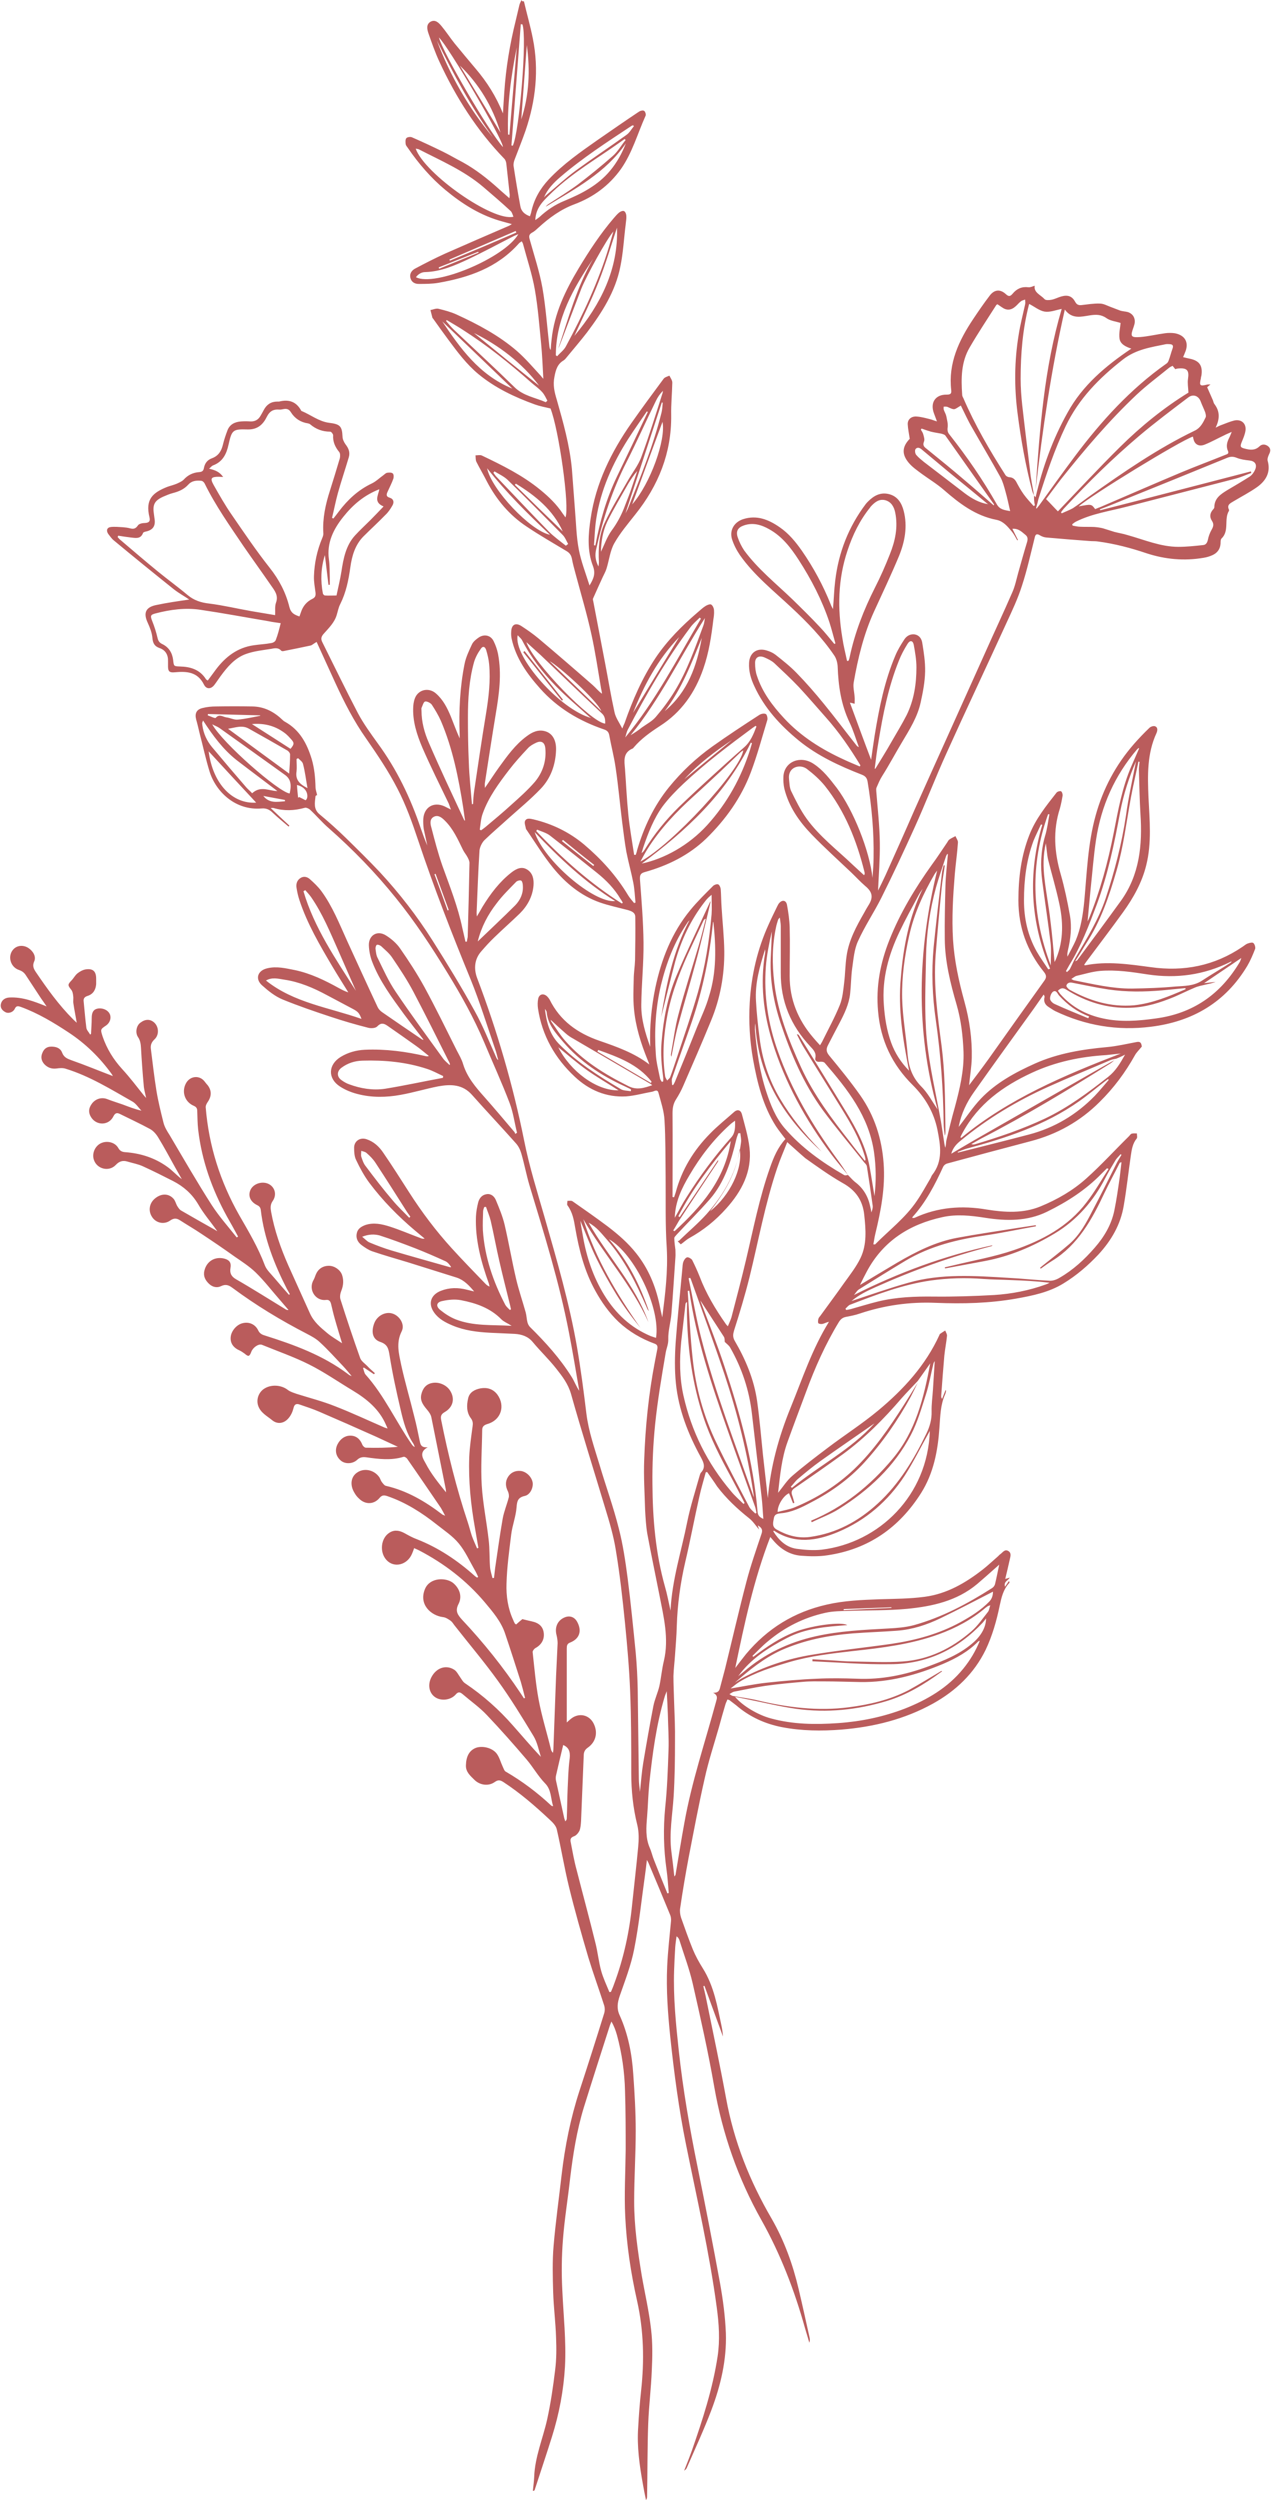 <?xml version="1.0" encoding="UTF-8" standalone="no"?><svg xmlns="http://www.w3.org/2000/svg" xmlns:xlink="http://www.w3.org/1999/xlink" fill="#ba5c5c" height="1120.1" preserveAspectRatio="xMidYMid meet" version="1" viewBox="0.4 -0.6 569.6 1120.1" width="569.6" zoomAndPan="magnify"><g id="change1_1"><path d="M235.2,0c1.3,5.6,2.9,11.1,4,16.7c2.8,14,1.3,27.8-3.3,41.3c-1.5,4.3-3.2,8.5-4.8,12.7c-0.4,1-0.7,2.2-0.5,3.3 c0.9,5.9,1.9,11.9,3,17.8c0.4,2.2,1.8,3.6,4.3,4.5c0.2-0.7,0.5-1.4,0.6-2c1.2-5.6,3.9-10.3,7.8-14.5c6.5-6.9,14.1-12.2,21.8-17.6 c6.2-4.3,12.4-8.6,18.7-12.8c0.6-0.4,1.8-0.7,2.3-0.3c0.5,0.3,0.9,1.7,0.6,2.2c-3.6,8-5.9,16.5-11,23.8 c-5.3,7.4-12.3,12.6-20.8,15.8c-6.2,2.3-11.4,6.1-16.2,10.5c-0.9,0.8-1.8,1.7-2.8,2.2c-1.5,0.8-1.5,1.7-1.1,3.1 c2,7.2,4.4,14.4,5.7,21.7c1.5,8.6,2.1,17.5,3.1,26.2c0.1,0.5,0.1,1,0.6,1.6c0.1-1.6,0.2-3.2,0.4-4.7c1.2-11.7,6.2-22,12.2-32 c4.7-7.8,9.7-15.4,15.6-22.3c0.8-0.9,1.6-1.9,2.5-2.6c0.6-0.5,1.7-0.9,2.2-0.6c0.6,0.3,1,1.4,1,2.2c0.1,1.2-0.2,2.5-0.3,3.8 c-0.8,6.3-1.1,12.7-2.4,18.9c-2.2,11.1-8.2,20.5-14.9,29.4c-3,3.9-6.2,7.6-9.4,11.5c-0.3,0.4-0.6,0.7-1,1c-2.8,1.6-3.6,4.1-4.2,7.3 c-0.8,3.8,0,7,1,10.3c2.9,10.2,5.8,20.4,6.8,31.1c0.5,6.2,0.9,12.4,1.4,18.6c0.5,5.9,0.6,11.8,1.7,17.5c1,5.3,3,10.4,4.8,16.1 c1.9-3.1,2.8-5.4,1.5-8.8c-2.6-6.8-2.1-14.1-1-21.2c2.3-15.8,9.2-29.8,18.3-42.8c4.7-6.7,9.5-13.2,14.4-19.8c0.5-0.7,1.7-1,2.6-1.4 c0.5,1,1.3,2.1,1.3,3.1c-0.1,4.9-0.6,9.7-0.5,14.6c0.2,16.9-5.7,31.5-16.1,44.5c-3.3,4.2-6.8,8.3-9.4,12.9 c-1.9,3.4-2.3,7.6-3.5,11.4c-0.4,1.3-1.1,2.5-1.7,3.8c-1.4,3.1-2.9,6.3-4.3,9.5c-0.2,0.4,0,0.9,0.1,1.4c1.8,9.2,3.5,18.5,5.3,27.7 c1.4,7.3,2.6,14.6,4.2,21.9c0.5,2.4,2.1,4.6,3.5,7.3c0.4-1.1,0.7-1.8,1-2.4c3.6-10.3,7.9-20.3,14-29.4c5.2-7.7,11.7-14.2,18.7-20.2 c1.2-1,2.3-2.1,3.6-2.9c0.8-0.5,2.1-1,2.6-0.6c0.7,0.5,1.2,1.7,1.2,2.7c0.1,1.3-0.1,2.7-0.3,4c-0.9,7.5-2,14.8-4.5,22 c-3.7,10.7-9.8,19.5-19.5,25.7c-4.3,2.8-8.4,5.7-11.7,9.6c-0.2,0.2-0.3,0.5-0.6,0.5c-4.3,1.9-3.6,5.6-3.3,9.1 c0.5,6.9,0.8,13.7,1.5,20.5c0.6,6,1.7,12,2.6,18c0.2,0,0.5,0,0.7,0c0.2-0.6,0.5-1.3,0.6-2c3-10.3,7.5-19.9,14.3-28.3 c5.7-7,12.2-13.1,19.5-18.3c6.9-4.9,13.9-9.5,21-14.1c0.8-0.5,2.1-0.8,2.9-0.4c0.5,0.2,0.9,1.8,0.7,2.6c-2.4,7.9-4.5,15.8-7.4,23.5 c-4.3,11.4-11.3,21.2-20,29.7c-7.8,7.5-17.2,12.1-27.5,15c-1.8,0.5-2.3,1.2-2.2,3.2c0.7,9.5,1.5,18.9,1.6,28.4 c0.1,9.3-0.9,18.5-1,27.8c-0.1,6.5,1.8,12.8,4,18.9c-0.3-8.9,0.5-17.8,2.3-26.5c2.7-12.7,7.3-24.6,15.7-34.8 c3.1-3.8,6.7-7.3,10.2-10.8c0.5-0.5,1.7-0.9,2.2-0.7c0.6,0.2,1.1,1.3,1.2,2.1c0.2,2.8,0.2,5.6,0.4,8.4c0.4,6.5,1.1,12.9,1.2,19.4 c0.1,10.7-1.8,21.2-5.9,31.1c-4,9.8-8.3,19.6-12.5,29.3c-0.9,2.1-2,4.1-3.2,6c-1.3,2-1.6,4-1.6,6.3c0.1,12.5,0,25,0,37.5 c0.2,0,0.5,0.1,0.7,0.1c0.2-0.7,0.5-1.4,0.7-2.1c2.7-10.2,8-18.9,15.4-26.4c3.4-3.5,7.2-6.5,10.9-9.8c1.4-1.2,2.9-0.8,3.4,1.1 c1.3,5,2.8,9.9,3.4,15c1.2,10.7-3.5,19.5-10.4,27.2c-4.8,5.4-10.3,9.8-16.6,13.3c-1.4,0.8-2.5,1.9-3.8,2.8c-0.4-0.4-0.7-0.7-1.4-1.4 c0.1-0.1,0.6-0.1,0.8-0.4c4-3.9,8.3-7.5,12.1-11.7c8.2-9.2,14-19.7,15.5-32.2c0.2-1.3-0.2-2.7-0.3-4.1c-0.3,0-0.6,0-0.9,0 c-0.3,0.9-0.7,1.8-0.9,2.7c-2.3,9.7-5.2,19.2-11.9,26.9c-4.8,5.5-10,10.6-14.9,15.9c-0.4,0.5-1.1,1.1-1,1.6c0,1.7,0.3,3.4,0.5,5.1 c0,1.1,0.1,2.3,0,3.4c-0.6,8.5-1.1,16.9-1.8,25.3c-0.3,3.8-1.5,7.6-1.4,11.3c0.1,2.4-0.9,4.3-1.2,6.4c-1.8,10.6-3.6,21.2-4.7,31.9 c-0.9,8.9-1.3,17.9-1.2,26.8c0.1,15.5,1.4,30.8,5.6,45.8c1,3.4,1.6,6.8,2.5,10.8c0.7-14,4.9-26.7,7.5-39.8 c1.4-6.9,3.6-13.7,5.5-20.5c0.2-0.6,0.3-1.2,0.7-1.6c2.1-2.3,1.2-4.4-0.1-6.8c-5.7-10.4-10-21.3-11.2-33.2c-0.6-6-0.5-12.1-0.1-18.2 c0.8-11,2-22.1,3-33.1c0.1-1.1,0.1-2.2,0.5-3.2c0.3-0.8,1-1.8,1.7-1.9c0.6-0.1,1.8,0.6,2.2,1.2c1.2,2.4,2.3,4.8,3.3,7.3 c2.9,7.7,7.1,14.7,11.8,21.4c0.2,0.3,0.4,0.5,0.9,1c0.6-1.5,1.2-2.7,1.6-4c2.2-8.5,4.5-17.1,6.5-25.6c3.3-13.9,6-28,10.8-41.5 c1.6-4.6,3.5-9.1,6.9-12.8c-1.5-2-3-3.8-4.3-5.8c-5.8-9.1-8.3-19.3-10.2-29.8c-1.5-8.5-2-17-1.5-25.5c0.7-12.2,3.4-23.9,8.5-35.1 c1.2-2.7,2.5-5.3,3.8-8c0.3-0.5,0.5-1.1,0.9-1.5c1.4-1.6,3.1-1.3,3.5,0.8c0.6,3.3,1.1,6.7,1.2,10.1c0.2,7.3,0,14.6,0,21.9 c0,10.4,3.7,19.4,10.4,27.3c1,1.2,2,2.3,3.2,3.6c0.4-0.7,0.7-1.1,0.9-1.5c2.7-5.5,5.7-10.9,8-16.6c1.2-3,1.5-6.5,1.9-9.8 c0.5-4,0.5-8.1,1.1-12.1c1-7.1,4.4-13.3,7.9-19.4c0.6-1.1,1.2-2.2,1.9-3.3c2.3-3.6,1.8-6-1.5-8.7c-2.2-1.9-4.2-4.1-6.3-6.1 c-5.9-5.6-12-11.1-17.6-16.9c-5.7-5.9-10.3-12.5-12.3-20.6c-0.4-1.8-0.5-3.7-0.4-5.6c0.5-6.5,7.6-9.4,13.5-5.5 c4.3,2.8,7.3,6.8,10.4,10.8c7.5,10,14.8,28.4,16,40.3c0.2-3,0.5-5.9,0.5-8.9c0.2-11.5-0.8-22.9-2.7-34.3c-0.3-1.6-1-2.4-2.5-3 c-10-3.9-19.8-8.4-28.3-15.3c-8.3-6.8-15.5-14.6-20-24.5c-1.5-3.2-2.5-6.6-2.3-10.3c0.2-4.5,3.5-6.9,7.8-5.6c1.4,0.4,2.8,1,4,1.9 c3.3,2.6,6.6,5.2,9.5,8.2c4.3,4.4,8.3,9,12.2,13.8c5,6.1,9.7,12.4,14.6,18.6c0.2,0.3,0.5,0.6,1.1,0.8c-1.4-3.7-2.5-7.6-4.2-11.1 c-3.8-8-5-16.4-5.3-25.1c-0.1-1.6-0.6-3.5-1.5-4.8c-5.5-8.1-12.2-15-19.3-21.6c-8-7.5-16.6-14.3-23-23.4c-1.5-2.2-2.8-4.7-3.6-7.3 c-1.1-4,1.1-7.5,5-8.8c6.2-2,11.5,0.2,16.4,3.6c4.1,2.8,7.2,6.6,10,10.6c5.2,7.5,9.5,15.5,12.9,24c0.2,0.6,0.5,1.1,1,2.1 c0.4-4.5,0.5-8.7,1-12.7c1.5-12.7,6-24.2,13.7-34.4c0.3-0.4,0.7-0.8,1.1-1.2c2.6-2.6,5.6-4.2,9.4-3.2c3.8,1,5.6,4,6.5,7.5 c1.8,7,0.5,13.8-2.1,20.2c-3.5,8.4-7.4,16.6-11.2,24.9c-4.6,10.1-7.2,20.8-9.1,31.7c-0.4,2.1,0.3,4.4,0.4,6.6c0.1,1,0,1.9,0,3 c-0.8-0.2-1.4-0.4-2.1-0.5c3.2,8.7,6.3,17.2,9.5,25.6c0.5-3.5,1-7.3,1.6-11c2-12.2,4.4-24.3,9.3-35.8c1-2.4,2.4-4.7,3.9-7 c1-1.6,2.6-2.6,4.6-2.4c2.1,0.3,3.2,1.9,3.5,3.7c0.7,4.3,1.4,8.7,1.3,13c-0.1,4.6-1,9.3-2,13.8c-1.4,6.5-5,12.2-8.4,17.9 c-3,5-5.7,10.1-8.8,15c-1.1,1.7-1.8,3.5-2.6,5.3c-0.2,0.5-0.1,1-0.1,1.5c0.6,7.7,1.5,15.4,1.6,23.2c0.1,7.2-0.5,14.4-0.8,21.4 c1-2,2.2-4.4,3.3-6.8c4.4-9.8,8.8-19.6,13.1-29.5c5.3-11.9,10.7-23.8,16-35.6c5.2-11.6,10.5-23.3,15.7-34.9c4-9,8.2-17.9,12.1-26.9 c1.2-2.7,1.8-5.7,2.6-8.6c1.3-4.6,2.6-9.3,4-13.9c0.4-1.4,0.3-2.4-0.9-3.3c-1.6-1.3-3-2.8-5.7-2.6c0.9,1.8,1.7,3.4,2.5,5 c-0.1,0.1-0.2,0.1-0.3,0.2c-0.8-1.4-1.5-2.8-2.5-4c-1.9-2.3-3.8-4.6-6.8-5.2c-9.4-1.8-16.6-7.3-23.6-13.4c-3.1-2.7-6.6-4.8-9.9-7.2 c-2-1.5-4.2-3-5.8-4.9c-3.3-3.9-3-7.3,0.4-10.8c-0.3-2.2-0.8-4.4-0.9-6.5c-0.1-2.1,1.5-3.6,3.8-3.5c2.1,0.1,4.2,0.7,6.2,1.2 c0.9,0.2,1.7,0.6,3.1,1c-0.5-1.4-0.9-2.4-1.3-3.5c-1.9-4.9,0.6-8.6,5.7-8.5c1.6,0,2.2-0.4,2-2c-1.4-12,3.4-22.2,9.8-31.8 c2.4-3.6,4.8-7.1,7.4-10.5c2.1-2.8,4.7-3.1,7.3-0.7c1.2,1.1,1.9,1.1,3-0.2c1.8-2.2,4.1-3.3,7.1-2.9c0.9,0.1,1.8-0.4,2.8-0.7 c-0.5,3.1,2.7,4.1,4.4,6c0.5,0.6,2.1,0.5,3.1,0.3c1.6-0.3,3-1.1,4.5-1.5c2.9-0.8,4.8-0.1,6.2,2.5c0.6,1.1,1.4,1.5,2.6,1.4 c2.8-0.3,5.6-0.8,8.4-0.7c1.6,0,3.2,0.9,4.8,1.5c1.4,0.5,2.8,1.1,4.2,1.6c1.1,0.4,2.4,0.4,3.5,0.7c2.5,0.8,3.6,3,3,5.5 c-0.1,0.4-0.3,0.9-0.4,1.3c-1.5,4.1-1.3,4.7,3,4.4c3.7-0.3,7.4-1.2,11.1-1.7c1.4-0.2,3-0.2,4.4,0c4.8,0.9,6.5,4.4,4.5,8.8 c-0.2,0.5-0.4,1.1-0.8,1.9c1.1,0.3,2.1,0.5,3,0.7c4.4,0.9,5.9,3.2,5.2,7.7c-0.1,0.3-0.2,0.6-0.2,1c-0.8,3.4-0.5,3.7,2.8,2.9 c0.3-0.1,0.7,0,1.5-0.1c-0.9,0.7-1.4,1.2-1.5,1.3c0.9,2.1,1.8,4,2.6,5.9c0.2,0.6,0.3,1.2,0.7,1.7c2.5,3.3,2.3,6.7,0.5,10.5 c0.8-0.4,1.7-0.9,2.6-1.2c1.9-0.7,3.7-1.5,5.7-2c3.1-0.7,5.4,1.2,5.1,4.3c-0.2,1.8-1,3.6-1.7,5.3c-0.8,2-0.7,2.5,1.4,3 c2.3,0.6,4.5,0.9,6.5-1c1.2-1.2,2.8-1,4,0c1.2,1,1,2.3,0.3,3.6c-0.4,0.9-0.8,2-0.6,2.8c1.5,5.2-0.8,9-4.7,11.8 c-3.4,2.4-7.1,4.3-10.6,6.4c-1.5,0.9-3.1,1.6-2,3.8c0,0.1,0,0.3,0,0.4c-2.4,3.8,0.3,9-3.4,12.5c-0.4,0.4-0.4,1.4-0.4,2.1 c-0.1,2.5-1.4,4.3-3.6,5.3c-1.3,0.6-2.7,1-4,1.2c-8.7,1.5-17.2,0.7-25.5-2c-7.1-2.4-14.3-4.3-21.8-5.3c-1.2-0.2-2.4-0.1-3.6-0.2 c-6.6-0.5-13.2-1-19.7-1.6c-1-0.1-2-0.5-2.8-1c-1.5-0.9-2-0.3-2.3,1.1c-1.8,7.2-3.4,14.5-5.7,21.5c-1.8,5.7-4.4,11.2-6.9,16.6 c-8.9,19.5-18.1,38.9-26.9,58.4c-5,11-9.3,22.3-14.3,33.3c-4.8,10.6-9.7,21.1-14.9,31.5c-3.3,6.6-7.5,12.8-10.5,19.5 c-1.7,3.7-2,8.1-2.6,12.2c-0.5,3.7-0.5,7.5-0.9,11.2c-0.5,4.8-2.6,9.1-4.8,13.3c-1.7,3.2-3.4,6.5-5.1,9.8c-0.9,1.7-0.9,3,0.5,4.7 c4.8,5.8,9.6,11.7,13.9,17.8c6.4,9.1,9.7,19.4,10.5,30.5c0.8,10.8-1.2,21.1-3.7,31.5c-0.4,1.6-0.6,3.2-0.9,4.8c0.5,0,0.7,0.1,0.8,0 c6.3-6.4,13.6-11.9,18.7-19.5c2.2-3.2,4.1-6.7,6.1-10.1c0.3-0.5,0.4-1,0.7-1.4c5-6.3,3.8-13.3,2.4-20.4c-1.6-7.8-5.5-14.4-11-19.9 c-9.3-9.2-14.5-20.1-15.6-33.2c-1-11.1,1-21.6,5.1-31.9c4.8-12.1,11.5-23.2,19.1-33.8c2.3-3.1,4.4-6.4,6.6-9.6 c0.4-0.5,0.6-1.2,1.2-1.6c0.8-0.6,1.8-1,2.7-1.5c0.4,1,1.2,2,1.1,2.9c-0.3,4.7-1,9.4-1.4,14.1c-0.8,9.8-1.4,19.6-0.8,29.4 c0.6,9.5,2.6,18.6,5.1,27.7c2.3,8.3,3.5,16.8,3.3,25.3c-0.1,4-0.8,8-1.2,12.2c3-4,5.9-7.8,8.7-11.7c8.3-11.7,16.6-23.4,25-35.1 c1.1-1.5,1-2.5-0.2-4c-7.5-9.3-11.4-19.9-11.4-32c0-10.1,1.2-19.9,4.9-29.3c2.8-7.2,7.5-13,12.2-19c0.4-0.5,1.6-0.8,2-0.6 c0.5,0.3,0.8,1.4,0.7,2c-0.3,1.9-0.7,3.8-1.2,5.7c-3.2,9.9-2.5,19.7,0.4,29.6c1.7,6,3,12.2,4.1,18.4c0.9,5.2,0.3,10.4-0.9,15.5 c-0.2,0.9-0.4,1.8-0.2,2.9c1.2-2.4,2.6-4.8,3.7-7.3c2.3-5.5,3.2-11.4,3.8-17.4c1.2-12.9,1.6-25.9,5.1-38.5c3.3-12,9-22.7,17.2-32.1 c2.2-2.5,4.5-4.9,6.9-7.2c0.6-0.6,1.9-1,2.6-0.7c1.2,0.5,1.1,1.8,0.6,3c-4.3,9.3-4,19-3.6,28.9c0.5,10.1,1.5,20.3-1,30.3 c-1.9,7.8-5.8,14.7-10.4,21.1c-5.4,7.5-11,14.8-16.5,22.2c-0.3,0.4-0.6,0.9-0.9,1.3c0.1,0.1,0.2,0.3,0.3,0.3 c9.9-2,19.7-0.5,29.5,0.8c14.8,2.1,28.6-0.6,41.1-9.1c0.8-0.5,1.5-1.2,2.4-1.5c0.8-0.3,2.1-0.6,2.5-0.2c0.6,0.5,1,1.9,0.8,2.6 c-1,2.6-2.1,5.2-3.5,7.6c-9.8,16.4-24.6,25-43.2,27.3c-15,1.9-29.3-0.5-42.9-7c-1-0.5-1.9-1.2-2.9-1.8c-1.6-1-2.4-2.4-1.9-4.4 c0.1-0.3,0-0.7-0.4-1.2c-1.5,2.1-2.9,4.2-4.4,6.3c-9,12.5-18,24.9-26.9,37.5c-3.2,4.5-5.6,9.6-6.7,15.1c-0.1,0.3-0.1,0.6-0.1,0.4 c3.2-4,6.2-8.7,10-12.7c6.8-7.1,15.3-11.7,24.2-15.7c10.3-4.6,21.3-6.4,32.5-7.4c4.3-0.4,8.5-1.4,12.8-2.2c1.8-0.4,2.4,0.1,2.6,2 c-1.2,1.5-2.4,2.6-3.1,3.9c-4.3,7.7-9.5,14.7-15.8,20.9c-8.7,8.7-19.1,14.5-31,17.6c-12.5,3.3-24.9,6.6-37.4,10 c-0.7,0.2-1.4,0.8-1.7,1.4c-3.7,8.1-7.8,16-13.8,22.6c0,0,0,0.1,0,0.4c0.4,0,0.7,0,1-0.1c10.4-4.8,21.2-5.6,32.3-3.7 c8.1,1.3,16.3,1.8,24.1-1.4c7.5-3.1,14.5-7.1,20.5-12.5c6.7-6,12.8-12.7,19.2-19c0.4-0.4,0.7-1,1.2-1.1c0.7-0.2,1.5-0.1,2.3-0.1 c0,0.8,0.3,1.9-0.1,2.3c-1.8,2.2-2.2,4.8-2.6,7.5c-1.1,7.5-1.9,15.1-3.2,22.6c-1.4,8.4-5.5,15.5-11.3,21.8c-4.7,5-9.8,9.4-15.7,13 c-6.5,4-13.9,5.5-21.2,6.8c-11.9,2.1-23.9,2.4-36,1.9c-11.7-0.5-23,1.1-34.1,4.8c-2,0.7-4.1,1.1-6.2,1.5c-1.5,0.3-2.3,1-3.1,2.2 c-6.1,10-10.8,20.6-14.8,31.5c-2.8,7.5-5.6,14.9-8.3,22.4c-2.6,7.2-3.3,14.8-4.2,22.7c2.3-2.8,4-5.6,6.5-7.7 c5-4.3,10.4-8.4,15.7-12.4c7.5-5.7,15.5-10.8,22.7-16.8c11.3-9.4,21.2-20.2,27.4-33.8c0.1-0.2,0.1-0.4,0.3-0.5 c0.7-0.5,1.5-1,2.3-1.5c0.3,0.8,0.9,1.7,0.8,2.4c-0.3,3-0.9,5.9-1.2,8.9c-0.5,6-1,12-1.4,18c0,0.4,0,0.9,0.4,1.3 c0.5-1.3,1-2.5,1.5-3.8c0.1,0,0.2,0,0.3,0.1c-0.1,0.5-0.2,1.1-0.4,1.6c-2.2,4.8-2.2,10-2.6,15.1c-0.7,10.3-2.6,20.3-8.2,29.2 c-9.8,15.5-23.6,25.2-42,27.9c-3.8,0.6-7.9,0.5-11.8,0.2c-5.1-0.4-9.2-3-12.5-6.9c-0.4-0.5-0.8-0.9-1.3-1.5 c-7.4,19.1-11.6,38.9-15.7,58.7c1.6-2.1,3.2-4.2,4.8-6.2c9.6-11.5,21.6-18.9,36.2-22.2c7.8-1.8,15.7-2.1,23.7-2.4 c6.7-0.2,13.5-0.2,20.2-1.1c9.9-1.3,18.3-6.2,26-12.2c2.3-1.8,4.4-3.8,6.7-5.8c0.4-0.3,0.7-0.8,1.2-1.1c1.1-0.8,2-2.4,3.6-1.4 c1.5,0.9,0.9,2.5,0.6,3.9c-0.6,2.8-1.3,5.6-2,8.6c0.8-0.2,1.3-0.4,2-0.6c-0.7,1.4-2.8,1.7-2.1,4.1c0.7-1,1.2-1.8,1.7-2.5 c0.1,0.1,0.2,0.2,0.3,0.3c0,0.2,0,0.4-0.1,0.5c-2.7,2.9-3.5,6.5-4.3,10.2c-1.4,6.8-3.3,13.5-6.3,19.8c-5.2,10.6-13.3,18.3-23.5,24 c-12.8,7.1-26.6,10.5-41.1,11.7c-9,0.7-17.9,0.6-26.7-1.1c-7.7-1.5-14.6-4.7-20.5-9.8c-1-0.8-2-1.5-3-2.3c-0.2-0.1-0.5-0.2-0.9-0.3 c-0.3,0.8-0.7,1.5-0.9,2.2c-1,3.4-2,6.8-2.9,10.2c-2.2,7.7-4.7,15.2-6.4,23c-2.7,11.8-4.9,23.7-7.2,35.5c-1.4,7.5-2.7,15.1-3.8,22.7 c-0.2,1.3,0,2.8,0.4,4.1c1.7,4.8,3.4,9.6,5.3,14.3c1.2,2.9,2.8,5.8,4.5,8.5c5,8,6.5,17,8.4,26c0.3,1.5,0.5,3,0.6,4.5 c-2.8-7.6-5.5-15.1-8.3-22.7c-0.2,0-0.4,0.1-0.5,0.2c0.5,2.1,1,4.1,1.4,6.2c3,14.7,6.1,29.3,8.8,44c3.5,19.3,10.6,37.1,20.4,53.9 c5.7,9.9,9.5,20.5,12.1,31.5c1.7,7.2,3.3,14.5,4.9,21.7c0.2,0.8,0.2,1.5-0.1,2.4c-0.6-2.2-1.3-4.3-1.9-6.4 c-4.7-16.9-11-33.3-19.6-48.6c-10.5-18.7-17.4-38.5-21.1-59.6c-2.7-15.6-6.2-31.1-9.7-46.5c-1.5-6.5-3.9-12.8-5.9-19.2 c-0.2-0.6-0.5-1.2-1.3-1.8c-0.2,1.6-0.5,3.3-0.6,4.9c-0.2,3.5-0.4,6.9-0.5,10.4c-0.4,12,0.8,24,2.1,36c1.9,17.5,4.9,34.8,8.4,52 c3.5,17.3,6.9,34.7,10.1,52.2c1.3,7.3,2.3,14.8,2.6,22.3c0.4,11.9-2.3,23.4-6.5,34.5c-3.3,8.7-7.2,17.1-10.9,25.6 c-0.2,0.6-0.6,1.1-1.3,1.5c1.2-3,2.4-6,3.5-9.1c4.8-13.8,9.3-27.6,11.5-42.1c1.1-7.3,0.6-14.7-0.4-22c-3.3-24.6-8.9-48.8-13.8-73.1 c-3.2-15.8-5.3-31.8-7-47.8c-1.1-10.7-1.9-21.3-1.4-32c0.3-6.7,1.1-13.3,1.7-20c0.1-0.9,0-1.9-0.3-2.7c-3.2-7.8-6.5-15.7-9.8-23.5 c-0.1-0.3-0.3-0.5-0.7-1.3c-0.3,2.5-0.5,4.5-0.8,6.5c-1.6,11.2-2.7,22.4-4.9,33.5c-1.4,7.2-4.1,14.1-6.5,21c-1,3-1.4,5.6,0,8.6 c3.8,8.4,5.5,17.3,6.1,26.4c0.6,8.5,1.1,16.9,1.1,25.4c0,10.5-0.7,21.1-0.7,31.6c0,11.2,1.6,22.2,3.4,33.2 c1.4,8.1,3.3,16.1,4.2,24.3c0.7,6,0.6,12.1,0.3,18.2c-0.3,7.9-1.3,15.8-1.6,23.8c-0.4,10.9-0.3,21.8-0.5,32.7c0,0.5-0.1,1-0.5,1.6 c-0.5-2.4-1-4.8-1.4-7.2c-1.5-8.4-2.7-16.8-2.1-25.3c0.3-5.5,0.7-10.9,1.3-16.4c1.5-13.6,1.2-27-1.8-40.4 c-2.8-12.5-4.7-25.1-5.3-37.8c-0.5-9.9,0.1-19.9,0.2-29.8c0-8.8,0-17.6-0.3-26.5c-0.2-8.4-1.4-16.8-3.6-24.9 c-0.6-2.1-1.3-4.1-2.5-6.1c-0.2,0.6-0.5,1.2-0.7,1.8c-3.9,12.2-7.8,24.3-11.6,36.5c-3.2,10.4-4.9,21.2-6.2,32 c-1,9.1-2.5,18.1-3.2,27.2c-0.6,7.6-0.7,15.2-0.3,22.8c0.5,11.4,1.8,22.8,1.2,34.2c-0.6,10.7-2.6,21.2-5.8,31.4 c-2.5,8-5.2,16-7.8,24c-0.1,0.2-0.2,0.3-0.8,0.4c0.2-2.1,0.5-4.2,0.6-6.3c0.3-8.9,3.9-17.2,5.8-25.7c1.6-7.3,2.7-14.8,3.6-22.3 c0.6-4.8,0.6-9.6,0.4-14.4c-0.2-6.8-1.1-13.6-1.3-20.4c-0.2-6.9-0.4-13.9,0.2-20.8c0.9-10.6,2.4-21.2,3.6-31.8 c1.5-12.8,4-25.3,8-37.6c3.8-11.6,7.5-23.2,11.1-34.8c0.3-1,0.3-2.3,0-3.3c-2.3-7.2-4.9-14.3-7.1-21.5c-3.1-10.5-6.1-21.1-8.7-31.7 c-2.1-8.6-3.5-17.3-5.5-25.9c-0.4-1.6-1.8-3-3.1-4.2c-6.5-6.1-13.3-12-20.8-16.9c-1.4-0.9-2.4-1.1-3.9,0c-2.8,2-6.7,1.4-9.1-1 c-1.8-1.8-3.9-3.5-3.8-6.5c0.1-4,1.5-6.6,4.4-7.8c2.9-1.1,7.5-0.1,9.5,2.7c1.2,1.7,1.7,3.8,2.6,5.7c0.4,0.8,0.7,1.9,1.3,2.2 c7.4,4.3,14.2,9.4,20.5,15.3c0.1,0.1,0.2,0.1,0.8,0.2c-1.2-3.6-0.7-7.3-3.7-10.3c-3.1-3.2-5.3-7.2-8.2-10.6 c-5.8-6.8-11.7-13.5-17.9-20c-3.2-3.4-7.2-6.2-10.8-9.3c-1.2-1-2-1.1-3.1,0.2c-2.3,2.6-6.7,3-9.3,1.1c-2.7-1.9-3.3-5.7-1.5-9 c2.2-4.1,6.5-5.6,10.2-3.2c1.1,0.7,1.8,2.2,2.6,3.3c0.7,1,1.3,2.2,2.3,2.8c8,5.4,15.1,11.7,21.4,18.9c4.1,4.6,8.1,9.4,12.5,14 c-1-3.1-1.6-6.5-3.3-9.3c-5.1-8.4-10.2-16.8-16-24.8c-6.2-8.6-13-16.6-19.5-24.9c-0.5-0.7-1-1.5-1.7-2c-1-0.7-2.2-1.5-3.4-1.6 c-5.4-0.7-11-5.7-8-12.7c2.3-5.3,9.8-5.1,12.8-2.4c2.7,2.4,3.9,5.9,2.2,9.2c-1.6,3.1-0.5,4.8,1.6,7.1c9.6,10.2,18.4,21.2,26.2,32.9 c0.5,0.8,1,1.5,1.5,2.3c0.2-0.1,0.3-0.1,0.5-0.2c-0.6-2.4-1.2-4.8-1.9-7.2c-2.3-7.2-4.6-14.4-7-21.5c-1.8-5.5-5.6-9.9-9.2-14.2 c-8.2-9.7-18.1-17.3-29.4-23.2c-0.6-0.3-1.3-0.6-2.2-1c-0.3,0.9-0.6,1.7-0.9,2.4c-2.1,5.2-8.2,6.7-11.6,2.8 c-3.1-3.5-2.4-9.7,1.4-12.1c2.3-1.5,4.6-1,6.8,0.2c1.8,1,3.6,2,5.5,2.7c9.7,3.8,18.2,9.5,25.9,16.4c0.3,0.3,0.7,0.5,1.1,0.8 c0.2-0.1,0.3-0.2,0.5-0.3c-0.5-1.1-1-2.2-1.6-3.2c-2.3-4-4.2-8.3-7.1-11.8c-2.7-3.3-6.5-5.8-9.9-8.5c-6.7-5.3-13.9-9.9-22.1-12.7 c-1.5-0.5-2.4-0.5-3.5,0.8c-2.5,3-6.4,3.1-9.2,0.3c-0.8-0.7-1.5-1.6-2-2.5c-2.2-3.5-1.7-7.3,1.2-9.2c3.2-2.2,7.8-1.1,10,2.3 c0.4,0.7,0.6,1.5,1.1,2.1c0.5,0.6,1.1,1.5,1.8,1.6c9.5,2.2,17.6,7,25.2,12.8c0.2,0.2,0.5,0.2,1.3,0.6c-0.8-1.5-1.3-2.5-1.9-3.5 c-5-7.3-10-14.7-15.1-22c-0.3-0.5-1.3-1.1-1.7-0.9c-5.5,1.7-11.1,1-16.7,0.2c-1.6-0.2-2.8,0-4,1.1c-2,1.9-5.3,2-7.2,0.5 c-2.4-1.9-3-4.8-1.6-7.5c1.2-2.3,3.2-3.8,5.7-3.8c2.6,0,4.4,1.5,5.4,4.1c0.2,0.5,1,1.3,1.5,1.3c4.8,0.1,9.5,0.1,14.4-0.4 c-3.2-1.5-6.5-3-9.7-4.5c-8.5-3.8-17.1-7.6-25.7-11.3c-2.8-1.2-5.6-2.1-8.5-3.1c-1.6-0.6-2.5-0.2-2.9,1.7c-0.4,1.6-1.2,3.3-2.3,4.5 c-2,2.3-4.9,2.7-7.2,0.8c-2.3-1.9-5.2-3.3-6.3-6.5c-0.9-2.7,0.1-5.8,2.5-7.5c3.2-2.2,7.9-1.9,10.9,0.5c1.1,0.8,2.5,1.2,3.9,1.7 c5.7,1.8,11.6,3.3,17.1,5.5c7.5,2.9,14.9,6.4,22.3,9.6c0.3,0.1,0.6,0.2,1.3,0.4c-0.3-0.7-0.5-1.2-0.7-1.6c-3-7-8.6-11.6-14.9-15.4 c-6.5-3.9-12.8-8.3-19.6-11.7c-6.8-3.4-14-5.9-21.1-8.8c-1.5-0.6-4.1,1.2-4.8,3.2c-0.8,2.1-1.3,2.2-2.9,0.8c-0.7-0.5-1.4-1-2.2-1.4 c-3-1.3-4.4-3.4-4.1-6.2c0.3-2.7,2.7-5.5,5.4-6.1c2.8-0.7,5.6,0.5,6.9,3.2c0.7,1.5,1.8,2,3.2,2.4c13,4.1,25.8,8.8,36.9,17.1 c0.5,0.4,1,0.8,1.8,1c-1.2-1.4-2.4-2.9-3.7-4.3c-3.5-3.7-6.9-7.5-10.6-10.9c-1.7-1.6-3.8-2.7-5.9-3.8c-11.6-6-22.7-12.7-33.2-20.5 c-1.6-1.2-3-1.8-5.1-0.8c-1.8,0.9-3.8,0.5-5.4-1c-1.7-1.6-2.7-3.5-2.1-5.9c1-4.3,4.8-6.5,9-5.4c2.2,0.6,3.1,1.8,2.7,4.1 c-0.4,2.4,0.3,3.9,2.6,5.2c7.5,4.3,14.7,8.9,22.1,13.4c0.3,0.2,0.7,0.4,1.3,0.3c-1.2-1.4-2.4-2.8-3.6-4.2 c-3.7-4.2-7.1-8.7-11.1-12.6c-2.8-2.7-6.2-4.9-9.4-7.1c-4.9-3.5-9.9-6.9-14.9-10.2c-3.1-2.1-6.4-4-9.5-6c-1.5-1-2.8-1.2-4.5,0 c-2.8,2-6.4,1.1-8.1-1.5c-1.9-2.8-1.3-6.3,1.3-8.4c2.8-2.3,6.1-2.3,8.3,0.2c0.7,0.8,1,2,1.5,3c0.5,0.8,1,1.7,1.8,2.2 c5,2.9,10.1,5.8,15.1,8.6c0.3,0.2,0.6,0.4,1.2,0.7c-3-4.2-6.2-7.9-8.6-12.1c-2.8-4.7-6.6-8-11.3-10.4c-4.5-2.3-8.9-4.5-13.5-6.6 c-2.2-1-4.6-1.4-6.9-2.1c-2-0.6-3.6-0.2-5.2,1.5c-3,3.2-8.4,1.9-9.8-2.2c-1-2.8,0.4-6.2,3.1-7.5c2.7-1.3,6.3-0.5,7.8,2.1 c0.8,1.4,1.7,1.8,3.2,1.9c6.8,0.5,13.1,2.5,18.7,6.5c2.3,1.6,4.2,3.8,6.6,5.6c-1-1.7-1.9-3.4-2.9-5.1c-2.5-4.5-5-9.2-7.7-13.6 c-0.9-1.5-2.2-3-3.7-3.8c-4.4-2.4-9-4.5-13.4-6.7c-1.4-0.7-2.2-0.5-3,1.1c-2,4-7.3,4.2-9.8,0.6c-1.5-2.2-1.4-4.3,0.3-6.5 c1.7-2.1,4.3-2.8,6.7-1.9c2.3,0.9,4.6,1.6,6.9,2.4c2.7,1,5.4,2.1,8.5,2.8c-1.3-1.3-2.4-3.1-3.9-4c-9.7-5.5-19.3-11.5-30.1-14.8 c-1.2-0.4-2.7-0.3-4-0.1c-2.3,0.3-4.1-0.4-5.6-2c-1.3-1.5-1.6-3.2-0.8-5c0.7-1.8,2-2.8,4-2.8c2.1,0,4,0.6,4.8,2.6 c0.8,2.2,2.3,2.8,4.2,3.5c6.3,2.2,12.5,4.8,18.6,7.1c-0.1-0.1-0.3-0.6-0.6-1c-5.3-7.3-11.6-13.5-19.2-18.5 c-6.8-4.5-13.8-8.7-21.5-11.5c-1.2-0.4-2-0.6-2.7,0.9c-0.7,1.5-2.8,2.2-4.1,1.5c-1.4-0.7-2.5-1.9-2.1-3.7c0.4-1.8,1.9-2.8,3.8-2.9 c5.8-0.3,11,1.7,16.7,4c-1-1.5-1.8-2.6-2.5-3.6c-2.2-3.4-4.5-6.8-6.7-10.2c-0.8-1.3-1.7-2-3.1-2.5c-4.1-1.3-5.4-6.6-2.4-9.5 c1.7-1.6,4.3-1.8,6.5-0.4c2.3,1.5,3.6,4,2.6,6.1c-0.8,1.8-0.3,3.1,0.7,4.6c5.1,7.5,10.3,14.8,16.7,21.2c0.5,0.5,1,1,1.7,1.6 c-0.5-3-1.1-5.8-1.5-8.6c-0.2-1.1,0.1-2.3-0.1-3.4c-0.1-1-0.3-2.1-0.9-2.8c-1.6-2-1.6-2.3,0.1-4.1c1-1,1.6-2.3,2.7-3.2 c1-0.8,2.4-1.6,3.7-1.8c3.3-0.5,4.7,0.9,4.7,4.2c0,0.8,0,1.6,0,2.4c-0.2,2.5-1.3,4.5-3.9,5.3c-1.3,0.4-1.9,1.2-1.7,2.5 c0.4,3.9,0.7,7.9,1.2,11.7c0.1,1.1,1.1,2,1.7,3.1c0.1-0.1,0.3-0.2,0.4-0.3c0.1-2.4,0.3-4.7,0.3-7.1c0-2.4,0.7-3.8,2.5-4.2 c2.2-0.5,4.7,0.5,5.6,2.4c0.8,1.7,0.1,3.9-1.6,5.1c-2.7,1.8-2.6,1.8-1.6,5c1.9,5.5,4.8,10.2,8.7,14.5c3.5,3.8,6.6,7.9,9.8,11.9 c0.2,0.2,0.4,0.5,1,1.1c-0.5-2.3-1-4-1.1-5.8c-0.5-5.5-0.9-11-1.2-16.5c-0.1-1.8-0.3-3.4-1.3-4.9c-1.4-2-0.8-5.2,1-6.5 c2.2-1.7,4.4-1.7,6.2-0.1c2.1,1.9,2.3,5.5,0.2,7.5c-1.3,1.2-1.9,2.5-1.7,4.2c0.8,6.3,1.5,12.6,2.5,18.8c0.8,4.9,2,9.7,3.2,14.5 c0.5,1.9,1.6,3.7,2.7,5.4c6.2,10.5,12.3,21.1,18.9,31.4c3.3,5.1,7.4,9.7,11.2,14.5c0.2-0.1,0.4-0.3,0.6-0.4c-1.6-3-3.3-6-5-9 c-6.7-12.2-11.3-25.1-12.9-39c-0.3-2.7-0.3-5.5-0.4-8.2c0-1.2-0.4-1.9-1.6-2.4c-4.2-1.8-5.6-6.7-3.2-10.5c1.9-2.9,5.8-3.2,8-0.5 c0.5,0.6,0.9,1.2,1.4,1.7c1.9,2.4,1.9,5,0.1,7.6c-0.5,0.7-1,1.7-0.9,2.5c1.4,17.2,6.5,33.2,15,48.2c4.2,7.3,8.5,14.5,11.5,22.5 c0.8,2.1,2.8,3.9,4.3,5.7c2.1,2.5,4.3,5,6.5,7.5c0.1-0.1,0.3-0.2,0.4-0.3c-0.4-0.8-0.9-1.6-1.3-2.3c-5.7-11.1-10.2-22.7-11.7-35.2 c-0.1-1.2-0.6-1.9-1.7-2.4c-3.2-1.6-4.2-4.4-2.8-7.1c1.5-2.7,5.5-3.8,8.3-2.2c2.6,1.5,3.4,4.8,1.5,7.5c-1.1,1.6-1,3.1-0.7,4.8 c1.5,8.3,4.3,16.3,7.7,24c3.2,7.2,6.5,14.3,9.7,21.5c1.7,3.8,4.7,6.3,7.7,8.8c2,1.7,4.2,2.9,6.7,4.6c-1.2-4-2.3-7.5-3.3-11.1 c-0.6-2.1-1.1-4.3-1.6-6.4c-0.3-1.3-0.9-2.1-2.3-1.9c-4.6,0.6-8.2-4.6-5.5-9.1c0.4-0.7,0.6-1.5,0.9-2.2c1-2.5,3.1-4,5.9-4 c2.5,0,5.1,1.8,5.9,4.1c0.8,2.4,0.6,4.7-0.3,7c-0.5,1.2-0.8,2.8-0.4,4c2.8,8.8,5.7,17.5,8.8,26.2c0.5,1.4,2,2.4,3.1,3.5 c1.1,1.2,2.3,2.2,3.5,3.3c-0.1,0.2-0.3,0.3-0.4,0.5c-1.5-1-3-2-4.5-3c-0.1,0.1-0.3,0.1-0.4,0.2c0.4,1,0.5,2.2,1.1,2.9 c8.5,9.5,13.6,21.1,20.8,31.4c0.3,0.4,0.6,0.8,1.3,1.1c-0.2-0.5-0.4-1.1-0.7-1.6c-3-4.5-4.4-9.7-5.6-14.9c-1.9-8.1-3.7-16.3-5-24.5 c-0.5-3.1-0.9-5-4.2-6.1c-3.5-1.2-4.1-4.5-2.7-8.3c1.3-3.5,5.1-5.4,8.2-4.4c3.2,1,5.7,4.9,4.1,8c-2.6,5.2-1.2,10.1-0.2,15 c1.7,7.8,4,15.5,5.9,23.3c0.9,3.4,1.6,6.9,2.3,10.3c0.4,1.7,0.4,3.6,3.7,3.3c-4.3,2.3-1.9,5.4-1,7.1c2.4,4.7,5.8,8.9,9.2,13.1 c0-0.4-0.1-0.9-0.1-1.3c-2.2-10.8-4.3-21.6-6.5-32.4c-0.2-1-0.8-1.9-1.4-2.7c-1.8-2.2-3.8-4.3-3.1-7.4c0.6-2.7,2.1-4.7,4.9-5.2 c3-0.6,6.4,0.9,8,3.4c2.3,3.6,1.4,7.5-2.5,9.7c-1.5,0.9-1.8,1.8-1.5,3.4c3.1,15.5,6.9,30.8,11.9,45.8c0.7,2.1,1.2,4.2,1.9,6.3 c0.7,1.9,1.5,3.6,2.3,5.5c0.2-0.1,0.4-0.1,0.6-0.2c-0.5-2.9-1-5.8-1.5-8.7c-1.9-10.6-3-21.3-2.6-32.1c0.2-4.6,0.9-9.2,1.5-13.7 c0.2-1.3,0.1-2.4-0.7-3.5c-2.1-2.7-2-6-1.3-9c0.6-2.8,3-4,5.6-4.5c3-0.5,5.6,0.3,7.5,2.8c3.7,5.1,1.6,11.5-4.5,13.2 c-1.6,0.5-2.3,1.2-2.3,2.7c-0.1,8.3-0.7,16.6-0.2,24.8c0.5,8.2,2.2,16.3,3.1,24.4c0.5,4,0.3,8,0.6,12c0.1,1.7,0.7,3.4,1.1,5.1 c0.2,0,0.5,0,0.7-0.1c0.2-1.5,0.3-2.9,0.5-4.4c1.1-7.4,2.1-14.8,3.4-22.2c0.6-3.2,1.9-6.3,2.7-9.4c0.2-0.8,0-2-0.4-2.8 c-1.1-2.2-1.2-4.3,0-6.3c1.2-2,3.2-3,5.6-2.8c2.5,0.2,5,2.5,5.5,5.1c0.4,2.4-1.1,5.6-3.5,6.1c-3.1,0.7-3.5,2.3-3.7,5.1 c-0.3,4.1-1.9,8.1-2.4,12.2c-0.9,7.3-1.9,14.6-2.1,21.9c-0.2,5.6,0.6,11.2,3,16.4c0.2,0.5,0.4,1,0.7,1.5c0,0.1,0.2,0.2,0.6,0.5 c0.9-0.8,1.9-1.7,2.8-2.4c1.3,0.3,2.7,0.7,4.2,1c3.3,0.7,5.1,2.4,5.4,5.3c0.3,2.8-1,5.2-3.8,6.7c-0.5,0.3-1.2,1.2-1.2,1.7 c0.8,7.2,1.4,14.4,2.7,21.4c1.4,7.5,3.7,14.8,5.5,22.2c0.1,0.5,0.4,1.1,0.9,1.6c0.1-0.5,0.2-1,0.2-1.5c0.4-10.9,0.8-21.9,1.2-32.8 c0.2-4.9,0.5-9.9,0.7-14.8c0-1.2-0.2-2.5-0.5-3.7c-0.9-3.5,0.5-6.6,3.7-7.9c2.2-0.9,4.3-0.2,5.5,1.9c2.3,4.1,1.2,7.7-3.1,9.4 c-1.4,0.5-1.5,1.5-1.5,2.7c0,7.9,0,15.8,0,23.7c0,3.1,0,6.2,0,9.4c0.8-0.7,1.8-1.7,2.8-2.3c3.6-2.1,7.7-0.7,9.4,3.1 c1.8,3.9,0.8,8-2.8,10.5c-1.3,0.9-1.8,2-1.8,3.5c-0.4,9.8-0.8,19.6-1.2,29.4c-0.1,1.5-0.2,3-0.7,4.3c-0.5,1-1.5,2.2-2.5,2.5 c-1.6,0.6-1.7,1.5-1.4,2.8c0.8,4.1,1.5,8.2,2.6,12.2c2.8,11,5.8,22,8.5,33c1,4,1.4,8.2,2.5,12.2c0.9,3.3,2.4,6.4,3.7,9.6 c0.2,0,0.5-0.1,0.7-0.1c0.5-1.2,1-2.3,1.4-3.5c4.3-11.5,6.9-23.5,8.1-35.7c0.9-8.6,1.9-17.1,2.7-25.7c0.3-3.3,0.4-6.6-0.4-9.9 c-1.9-7.6-2.7-15.4-2.7-23.2c0-12.2,0-24.5-0.5-36.7c-0.4-10.2-1.3-20.4-2.3-30.5c-1.1-10.9-2.3-21.8-4.1-32.6 c-1-6.4-2.9-12.8-4.8-19c-5.1-17-10.5-34-15.3-51.1c-1.3-4.5-3.9-7.9-6.6-11.3c-3.3-4.2-7.2-7.9-10.6-12c-2.1-2.5-4.9-3.4-8-3.6 c-3.7-0.2-7.3-0.3-11-0.5c-5.8-0.3-11.6-1-17-3.3c-3.1-1.3-6.1-2.9-8.1-5.7c-2.9-4-1.6-8,3-9.8c3.8-1.5,7.7-1.5,11.6-0.5 c1.1,0.3,2.2,0.5,3.3,0.8c-2.2-2.6-4.5-5.1-7.8-6.2c-7.3-2.3-14.6-4.6-22-6.9c-5.3-1.6-10.6-3.1-15.9-4.9c-1.7-0.6-3.3-1.7-4.8-2.8 c-1.7-1.3-2.6-3.1-2.1-5.3c0.4-2,2-3,3.9-3.7c3.7-1.2,7.3-0.4,10.8,0.7c4.7,1.5,9.3,3.5,13.9,5.2c0.5,0.2,1,0.4,1.8,0.2 c-1.4-1.2-2.8-2.3-4.2-3.5c-7.6-6.4-14.6-13.5-20.6-21.5c-2.3-3.1-4.2-6.6-5.9-10.2c-0.8-1.6-0.9-3.6-0.9-5.5c0-3,2.7-4.8,5.6-3.8 c3.3,1.1,5.7,3.4,7.5,6.1c4,5.8,7.7,11.7,11.5,17.6c5.7,8.9,12,17.3,19.2,25.2c4.9,5.4,10,10.6,15,15.8c0.5,0.5,1,1,1.9,1.3 c-0.1-0.4-0.2-0.9-0.3-1.3c-3.5-9.7-6.2-19.7-5.8-30.1c0.1-2.1,0.5-4.3,1-6.3c0.5-1.9,1.7-3.4,3.8-3.7c2-0.3,3.4,1,4.1,2.6 c1.5,3.6,3,7.2,3.9,10.9c1.9,8.1,3.3,16.4,5.2,24.5c1.2,5.1,2.9,10,4.3,15c0.4,1.5,0.4,3,0.8,4.5c0.2,0.7,0.6,1.5,1.1,2 c7,6.9,13.5,14.1,18.7,22.4c1.2,1.9,2,4.2,3.4,6.2c-1.5-8.7-2.9-17.3-4.6-26c-4.3-22.4-11.1-44.2-17.7-66c-1.4-4.7-2.3-9.6-3.7-14.4 c-0.5-1.7-1.3-3.3-2.5-4.6c-6.4-7.2-13.1-14.3-19.5-21.5c-4.3-4.9-9.6-4.9-15.2-3.9c-5.6,1.1-11.2,2.8-16.8,3.8 c-6.5,1.2-13.1,1.3-19.5-0.4c-2.7-0.7-5.4-1.8-7.7-3.3c-5.6-3.6-5.4-9.8,0.3-13.3c3.3-2,6.9-3,10.8-3.2c9.3-0.4,18.4,0.8,27.4,2.9 c0.4,0.1,0.8,0.1,1.3-0.1c-1.9-1.5-3.7-3.1-5.7-4.5c-4.2-3-8.5-6-12.8-9c-1.7-1.2-3-1.5-4.7,0.3c-0.8,0.8-2.9,0.9-4.2,0.5 c-5.5-1.4-11-3-16.4-4.8c-7.3-2.4-14.6-4.9-21.7-7.8c-3.4-1.4-6.4-3.8-9.2-6.3c-3.3-2.9-2.1-6.7,2.3-7.7c4.2-1,8.2,0,12.3,0.8 c7.1,1.5,13.5,4.6,19.8,8.1c1.3,0.7,2.6,1.4,4.2,1.9c-2.4-3.9-4.9-7.8-7.2-11.7c-5.6-9.5-11.2-19-14.7-29.6c-0.6-1.8-1-3.6-1.3-5.5 c-0.3-1.8,0.2-3.4,1.7-4.4c1.5-1,3.1-0.6,4.3,0.5c1.8,1.6,3.6,3.3,5.1,5.3c5,6.8,8.1,14.7,11.6,22.4c4.5,9.8,9,19.7,13.6,29.5 c0.4,0.9,1.2,1.8,2.1,2.4c5.9,4.1,11.8,8.1,17.7,12.1c0.2,0.1,0.4,0.3,0.8,0.2c-2.9-3.8-5.9-7.6-8.8-11.5 c-5.4-7.4-10.9-14.8-14.2-23.4c-0.9-2.3-1.4-4.9-1.5-7.4c-0.1-4.5,3.8-6.9,7.7-4.4c2.4,1.5,4.7,3.5,6.3,5.8 c3.9,5.6,7.6,11.3,10.9,17.3c5.1,9.4,9.8,19,14.6,28.6c1,1.9,2.1,3.8,2.7,5.8c1.8,6,5.7,10.5,9.7,15c4.5,5.1,8.9,10.3,13.3,15.5 c0.2,0.2,0.3,0.6,0.4,0.9c0.3-0.2,0.5-0.3,0.8-0.5c-1.1-4.4-1.7-9.1-3.3-13.3c-3.5-9.2-7.6-18.1-11.4-27.2 c-4.6-10.9-10.3-21.1-16.5-31.2c-7.1-11.6-14.5-22.9-23.1-33.5c-9.1-11.3-19.2-21.7-30.1-31.3c-3-2.6-5.5-5.6-8.4-8.3 c-0.6-0.5-1.7-1-2.3-0.8c-4.7,1.3-9.3,1.5-14,0.1c-0.2-0.1-0.5,0-1.3,0c3,2.9,5.7,5.4,8.4,7.9c-0.1,0.1-0.2,0.3-0.4,0.4 c-2.3-2-4.8-4-7-6.1c-1.5-1.5-3-2.2-5.1-2c-11.7,1-20.5-7.5-23.3-16.6c-1.7-5.5-2.9-11.2-4.4-16.9c-0.5-2.1-1-4.3-1.6-6.4 c-0.7-2.7,0.2-4.5,2.9-5.1c1.9-0.5,4-0.7,6-0.7c5.5-0.1,11-0.1,16.4,0c5.4,0.1,9.8,2.5,13.6,6.2c0.3,0.3,0.6,0.5,1,0.7 c6.6,3.7,9.8,9.8,11.9,16.7c1.2,4.1,1.6,8.4,1.7,12.6c0,1.1,0.5,2.3,0.7,3.5c0,0-0.6,0.2-0.7,0.5c-0.3,2.9-1,5.8,1.8,8.1 c4.1,3.4,8.1,7,11.9,10.7c5.1,5,10.2,10,15.1,15.2c8.8,9.5,16.7,19.7,23.6,30.6c6.6,10.4,13,20.9,18.9,31.6c3.8,6.8,6.6,14,9.8,21.1 c0.2,0.3,0.3,0.7,0.8,0.9c-0.5-1.6-0.8-3.3-1.4-4.9c-3.6-10.4-6.8-20.9-10.9-31c-8.5-20.7-16.6-41.5-23.7-62.8 c-2.6-7.8-5.4-15.6-9.2-22.9c-4-7.8-9-15.2-14-22.4c-5.5-7.8-9.8-16.2-13.8-24.9c-2.8-6.1-5.5-12.1-8.4-18.4 c-0.5,0.3-0.9,0.5-1.3,0.8c-0.5,0.3-0.9,0.7-1.4,0.8c-4.1,0.9-8.2,1.7-12.2,2.5c-0.3,0.1-0.8,0-1-0.2c-1.3-1.5-3-1.1-4.5-0.8 c-3.8,0.6-7.7,1-11.3,2.3c-5,1.8-8.4,5.9-11.4,10c-0.9,1.2-1.7,2.5-2.7,3.8c-1.5,2-3.6,2.1-4.7-0.1c-2.9-5.8-7.8-6-13.2-5.5 c-2.2,0.2-2.9-0.4-2.9-2.6c0-0.8,0-1.6,0-2.4c0.1-2.9-1.2-5-3.9-5.9c-2.2-0.8-2.9-2.2-3.1-4.5c-0.2-2.3-1.1-4.6-2.1-6.8 c-2-4.3-1-6.9,3.6-7.9c5.1-1.1,10.2-1.8,15-2.5c-2-1.4-4.6-2.8-6.9-4.6c-9-7.2-18-14.5-26.9-21.9c-1-0.8-1.7-1.9-2.5-2.9 c-1-1.5-0.6-2.9,1.2-3.1c1.7-0.2,3.6,0,5.4,0.1c1.1,0.1,2.1,0.2,3.2,0.5c1.5,0.4,2.5,0.2,3.5-1.3c0.5-0.8,2.1-1.1,3.2-1.1 c1.8-0.1,2.4-0.8,2-2.5c-2-8.2,1.5-11.1,8-13.7c1.4-0.5,2.8-0.8,4.2-1.4c1.1-0.5,2.3-1,3.1-1.8c1.9-2.1,4.2-3.2,7-3.4 c1.3-0.1,1.9-0.6,2.1-1.9c0.4-2.1,1.6-3.6,3.6-4.3c2.9-1.1,4.2-3.2,4.9-6.1c0.5-2.1,1.2-4.2,2-6.3c1-2.8,3.4-3.9,6.1-4.1 c1.4-0.1,2.8-0.1,4.2,0c2.1,0.1,3.6-0.8,4.6-2.6c0.5-0.8,0.9-1.6,1.4-2.5c1.3-2.5,3.3-3.8,6.1-3.8c0.3,0,0.5,0,0.8,0 c4.3-1.1,7.7,0,9.9,4.1c0,0.1,0.1,0.1,0.1,0.1c4.1,1.7,7.8,4.7,12.3,5.3c4.9,0.6,5.9,1.4,6.1,6.2c0,1.1,0.6,2.4,1.3,3.4 c1.4,1.8,2.2,3.6,1.5,5.9c-1.6,5.4-3.4,10.7-4.9,16.1c-1,3.6-1.7,7.4-2.6,11c0.2,0.1,0.4,0.2,0.6,0.3c0.8-1,1.6-2,2.4-3.1 c4-5.3,8.7-9.7,14.8-12.6c1.9-0.9,3.5-2.5,5.2-3.7c0.5-0.4,1.1-1,1.7-1.1c0.8-0.1,2-0.2,2.5,0.3c0.5,0.4,0.5,1.6,0.3,2.3 c-0.7,2-1.7,3.9-2.6,5.9c-0.6,1.3-0.7,2.2,1,2.7c1.7,0.5,2,2,1.2,3.4c-0.9,1.6-1.9,3.1-3.2,4.3c-3.2,3.3-6.6,6.4-9.9,9.7 c-3.7,3.8-5.1,8.7-5.8,13.8c-0.8,5.7-1.9,11.2-4.5,16.4c-0.8,1.5-1.1,3.3-1.6,4.9c-1,3.4-3.5,5.8-5.8,8.4c-1.2,1.3-1.4,2.4-0.6,3.9 c5.3,10.6,10.4,21.2,15.9,31.7c2.5,4.7,5.7,9.1,8.8,13.4c8.6,11.7,14.8,24.6,19.4,38.3c0.9,2.6,1.8,5.1,2.9,7.6 c-0.5-2.5-1.1-4.9-1.6-7.4c-0.2-1.5-0.3-3.1-0.2-4.6c0.4-5.2,4.6-7.7,9.4-5.6c0.8,0.4,1.6,0.8,3,1.5c-0.5-1.2-0.7-2-1-2.7 c-4-8.3-8.1-16.5-11.8-25c-2.5-5.9-4.5-12-4.1-18.6c0.1-1.6,0.5-3.4,1.3-4.7c2-3.1,6.1-3.5,8.9-1c3.2,2.8,5,6.4,6.6,10.2 c1.3,3.2,2.5,6.6,4,9.9c0-0.6,0-1.1,0-1.7c-0.4-10.6,0.1-21.2,2.2-31.7c0.6-3,2-5.9,3.3-8.7c0.6-1.3,2-2.4,3.2-3.2 c2.4-1.5,5.2-0.9,6.5,1.7c0.9,1.8,1.6,3.8,2,5.8c1.7,9,0.5,17.8-1,26.7c-1.7,10.3-3.3,20.7-4.9,31.1c-0.1,0.6,0,1.2,0,2.2 c2.3-3.3,4.2-6.3,6.3-9.2c3.7-5.1,7.3-10.2,12.5-14c2.4-1.8,5.1-3.1,8.2-2.2c3.2,0.9,5,3.9,4.9,8.3c-0.2,6.6-2.3,12.7-6.9,17.5 c-4.5,4.7-9.6,8.9-14.4,13.2c-3.6,3.3-7.3,6.4-10.8,9.8c-1.1,1.1-2,3-2.2,4.5c-0.6,9.3-0.9,18.5-1.3,27.8c0,0.5,0,0.9,0.1,1.9 c1-1.7,1.8-3,2.5-4.3c3.6-5.9,7.7-11.3,13.1-15.5c2.1-1.6,4.5-2.8,7-1.2c2.5,1.6,3,4.3,2.8,7.1c-0.4,4.9-2.7,9.1-6.1,12.5 c-3.7,3.6-7.7,7.1-11.4,10.7c-2.1,2-4,4.1-5.9,6.3c-3.1,3.5-3.4,7.8-1.9,11.9c9,23.7,16.1,48,21.1,72.9c2.3,11.6,5.9,23,9.2,34.5 c5.5,19.2,11.1,38.4,14.5,58.1c1.7,9.9,3,19.8,4.2,29.8c1,7.9,3.6,15.3,5.9,22.9c2.8,9.5,6.2,18.8,8.6,28.4c1.9,7.3,3,14.9,4,22.5 c1.4,11,2.5,22.2,3.6,33.2c0.5,5.6,0.8,11.2,0.9,16.8c0.2,13.3,0.3,26.6,0.5,39.9c0,1.7,0.3,3.5,0.5,5.7c0.5-4.8,0.8-9,1.5-13.2 c1.4-8.4,2.9-16.9,4.5-25.2c0.6-3.1,2-6,2.7-9c0.8-3.7,1.1-7.5,2-11.2c2.4-10.1-0.1-19.9-2-29.7c-1.8-9.1-3.7-18.2-5.4-27.3 c-0.6-3.5-0.8-7.2-1-10.8c-0.2-7.5-0.7-15-0.4-22.4c0.5-14.8,2-29.5,4.8-44c0.4-1.9,0.7-3.8,1.1-5.7c0.2-1.2-0.1-1.9-1.2-2.3 c-6-2.2-11.5-5.4-16.2-9.8c-4.2-4-7.6-8.8-10.4-13.9c-4.9-8.8-7.3-18.3-9-28.1c-0.6-3.6-1.2-7.1-3.5-10.2c-0.3-0.4,0-1.3,0-2 c0.8,0,1.8-0.2,2.3,0.2c5.3,3.7,10.6,7.4,15.8,11.3c4.7,3.6,9.1,7.4,12.8,12.1c5.3,6.7,8.5,14.3,10.3,22.6c0.4,2,0.8,4,1.3,6 c1.3-10.4,2.6-20.7,2-31.2c-0.7-10.5-0.4-21.1-0.5-31.7c-0.1-8.5,0-17-0.5-25.4c-0.2-4.1-1.6-8.2-2.7-12.3c-0.5-1.8-1.8-0.7-2.8-0.5 c-3.9,0.7-7.8,1.8-11.7,2.1c-8.9,0.5-16.6-2.8-23-8.8c-8.9-8.3-14.7-18.5-16.5-30.6c-0.2-1.4-0.2-3,0.1-4.4c0.5-2.1,2.4-2.5,4-1 c0.4,0.4,0.8,0.9,1.1,1.4c4.7,9.5,12.5,15.1,22.4,18.5c7.8,2.7,15.5,5.4,22.3,10.6c-0.2-0.7-0.5-1.4-0.8-2.1c-3-7.4-5.4-15-6.1-23 c-0.4-4.3-0.2-8.7-0.1-13c0-2.9,0.5-5.7,0.6-8.6c0.1-6.5,0.2-12.9,0.1-19.4c0-2-1.7-2.6-3.4-3.1c-4.2-1.1-8.5-2-12.5-3.4 c-8.5-3-15.4-8.7-21-15.6c-4.3-5.3-7.9-11.2-11.8-16.9c-0.1-0.2-0.3-0.3-0.3-0.5c-0.2-1.2-0.8-2.6-0.4-3.5c0.7-1.5,2.4-1,3.8-0.7 c8.4,2,16,5.7,22.6,11.2c7.8,6.6,14.5,14,19.8,22.8c0.8,1.3,1.8,2.4,2.7,3.5c0.2-0.1,0.4-0.2,0.6-0.2c-0.3-3-0.4-6-1-9 c-0.9-4.6-2.2-9.2-3.1-13.8c-0.8-4.5-1.3-9-1.9-13.5c-1-8-1.7-16.1-2.9-24.1c-0.7-5-2-9.8-2.9-14.8c-0.3-1.4-1.1-2-2.3-2.4 c-11.1-3.8-20.9-9.6-28.7-18.4c-5.8-6.5-10.8-13.5-12.7-22.2c-0.2-1-0.3-2.1-0.2-3.2c0.1-3.2,2-4.2,4.6-2.5c2.6,1.7,5.2,3.5,7.6,5.5 c8.2,6.9,16.3,13.9,24.3,20.9c1.4,1.2,2.5,2.7,4.2,3.9c-0.1-0.7-0.2-1.5-0.4-2.2c-1.4-8.2-2.6-16.5-4.4-24.6 c-2-9.1-4.7-18.1-7.1-27.1c-0.6-2.2-1.2-4.4-1.6-6.6c-0.3-1.5-1-2.6-2.4-3.4c-6-3.6-12.1-7.1-17.9-11c-7.7-5.1-13.5-12-17.8-20.2 c-1.5-3-3.2-5.8-4.7-8.8c-0.4-0.8-0.3-2-0.4-2.9c1,0,2.1-0.3,2.9,0.1c9.2,4.4,18.3,8.9,26.2,15.4c3.8,3.1,7.3,6.5,10,10.6 c0.4,0.5,0.8,1.1,1.2,1.7c2-4.5-3-39.6-6.7-48.8c-2.5-0.6-4.8-1-7-1.8c-9.1-3.3-17.8-7.4-25.3-13.6c-5.3-4.4-9.4-9.9-13.4-15.3 c-2.3-3.1-4.6-6.3-6.8-9.4c-0.1-0.2-0.3-0.3-0.4-0.5c-0.3-1.1-0.6-2.3-0.9-3.5c1.2-0.2,2.4-0.8,3.5-0.6c2.8,0.7,5.6,1.4,8.2,2.6 c9.6,4.4,19,9.4,27,16.3c3.9,3.4,7.3,7.4,10.8,11.2c0.3,0.4,0.6,0.8,1.1,1.3c-0.3-5.4-0.5-10.6-1-15.8c-0.8-8-1.4-16.1-2.8-24.1 c-1.2-6.9-3.5-13.7-5.3-20.5c-0.1-0.4-0.3-0.7-0.6-1.2c-0.5,0.4-1,0.6-1.3,1c-9.6,10.8-22.3,15.2-36,17.6c-2.9,0.5-6,0.5-8.9,0.5 c-1.8,0-3.3-0.9-3.7-2.8c-0.4-1.8,0.6-3.2,2-4c4.5-2.4,9-4.7,13.6-6.8c9.5-4.2,19-8.3,28.5-12.4c0.3-0.1,0.7-0.4,1.4-0.8 c-1.6-0.4-2.8-0.8-4-1.1c-9.8-2.6-18.1-7.8-25.8-14.2c-6.5-5.4-12-11.8-16.8-18.8c-0.4-0.6-0.9-1.1-1-1.7c-0.1-0.9-0.2-2.1,0.3-2.7 c0.4-0.5,1.8-0.7,2.5-0.4c4.6,2,9.1,4.1,13.6,6.3c3.1,1.5,6.1,3.3,9.2,4.9c5.8,3.2,11,7.3,15.9,11.7c1.5,1.4,3.1,2.7,5,4.4 c0.1-0.9,0.2-1.4,0.1-1.9c-0.5-4.6-1-9.2-1.5-13.7c-0.1-0.7-0.4-1.6-0.9-2.1c-12.3-12.7-21.7-27.5-29.1-43.5 c-1.9-4.1-3.4-8.4-4.9-12.7c-0.6-1.8-1.1-4,1-5.2c2.1-1.1,3.6,0.5,4.8,1.9c2.1,2.5,3.9,5.3,5.9,7.8c3.1,3.8,6.3,7.6,9.5,11.4 c5,5.9,9.1,12.3,12.2,20c0.2-3.6,0.4-6.5,0.6-9.5c0.7-10.8,2.5-21.5,5.1-32c0.6-2.4,1.1-4.8,1.7-7.2c0.2-0.7,0.6-1.4,0.9-2.1 C234.2,0,234.7,0,235.2,0z M500.7,473.7c-0.8,0.2-1.7,0.3-2.5,0.6c-9.3,4-18.7,7.8-28,12c-14,6.3-27.2,14.2-39.1,24 c-1.9,1.5-3.6,3.2-4.4,6c3.6-2.1,6.9-4.1,10.2-6c17.6-10.1,35.2-20.1,52.8-30.2c3.3-1.9,6.7-3.8,10.1-5.7c-0.6,0.5-1.1,1-1.7,1.4 c-18.9,11.8-38,23.4-57.8,33.6c-1.5,0.8-3,1.7-4.6,2.6c0.6,0.2,1,0.2,1.5,0.1c10.8-3.2,21.4-6.8,31.6-11.6 c10.3-4.9,19.4-11.7,28.3-18.7c3.3-2.6,5.3-6,7.5-9.9C503.1,472.7,501.9,473.2,500.7,473.7z M380.4,525.8c1,1,2,2.2,3.1,3.1 c3.8,2.8,6,6.6,6.9,11.1c0.2,0.9,0.4,1.7,0.5,2.6c0.4-1,0.7-2,0.6-3c-0.8-5.9-1.7-11.8-2.6-17.6c-0.1-0.7-0.7-1.3-1.2-1.8 c-6.2-7.8-12.7-15.5-18.6-23.5c-8.6-11.8-14.3-25.2-18.9-39c-3.1-9.4-4.8-19-4.4-29c0.2-4,0.4-8,0.5-12c-1.2,5.3-2.3,10.6-2.7,16 c-0.9,12.8,1,25.3,5.3,37.4c6.2,17.7,15.7,33.6,26.7,48.7C377.4,521.2,378.9,523.5,380.4,525.8c-2.5-3.1-5.1-6.1-7.5-9.3 c-11.5-15.4-20.7-32-26.4-50.4c-4-13-5.5-26.2-3.2-39.8c0.1-0.5,0-1.1,0-1.6c-2.4,7.6-4.6,15.2-4.1,23.2c0.3,5.5,0.9,11,1.6,16.5 c1.2,9.7,4.2,18.9,9.2,27.3c4.9,8.3,11,15.7,17.7,22.7c0.5,0.6,1.1,1.2,1.7,1.7c-17.4-15.6-29.3-34.1-30.5-58.2 c-0.2,1-0.2,1.9-0.2,2.8c0.8,9.5,2.2,19,5.2,28.1c1.9,5.7,4.1,11.3,8.1,16c7.5,8.7,16.7,15.3,26.6,21 C379.2,526.2,379.9,525.9,380.4,525.8z M411.7,618.1c-2.4,2.6-4.9,5.1-7.2,7.7c-7.9,9.2-16.4,17.8-26.2,25 c-7.2,5.2-14.5,10.3-21.8,15.3c-1.3,0.9-1.6,1.8-1.1,3.2c0.4,1.1,0.7,2.3,1,3.4c-0.2,0.1-0.4,0.1-0.6,0.2c-0.6-1.5-1.2-3-1.8-4.5 c-2.5,1.1-5.2,5.4-5.1,8.4c2.6-0.7,5.3-1.1,7.7-2.1c9.8-4.1,18.7-9.6,26.5-17c8.9-8.5,15.8-18.6,22.4-28.9c2.1-3.3,4.2-6.7,6.2-10 c-1,2.1-2,4.2-3.1,6.3c-5.8,10.6-12.7,20.6-20.9,29.6c-6.8,7.4-14.9,13.2-23.8,17.8c-4.3,2.3-8.7,4.5-13.7,4.9 c-1.5,0.2-2.7,0.4-3,2.2c-0.3,1.9-1,3.8,1.3,5.1c4.6,2.6,9.5,4,14.8,3.3c11.8-1.6,21.8-7,30.5-15c9.6-8.8,16.2-19.8,21.8-31.4 c1.5-3.1,2.4-6.3,2.3-9.8c-0.1-3.2,0.4-6.5,0.6-9.8c0.3-4.2,0.5-8.5,0.8-12.8c-0.3,0.4-0.5,0.8-0.6,1.2c-1.1,4.5-1.9,9.2-3.3,13.6 c-2,6.2-3.8,12.6-6.8,18.3c-7.4,14.2-18.9,24.8-32.3,33.2c-3.8,2.4-8.1,3.9-12.1,5.9c-0.1-0.2-0.2-0.4-0.3-0.7 c14.6-6.1,26.5-15.7,36.6-27.8c10.3-12.3,13.9-27.3,16.8-42.7C415.3,613,413.5,615.6,411.7,618.1z M463.8,221.4 c0.2,0.2,0.3,0.4,0.7,0.8c3.1-13.4,7.7-26.1,14.3-37.9c6.7-12.2,17-20.9,28.6-28.7c-2.7-0.9-5-2.1-5.3-4.6c-0.3-2.3,0.3-4.7,0.5-6.9 c-2.1-0.7-4.6-0.9-6.4-2.2c-2.4-1.7-4.8-1.6-7.4-1.2c-3.9,0.6-8,1.8-11.2-2.6c-6.1,27-10,53.8-13.1,80.8c0.9-13.6,1.9-27.3,3.6-40.8 c1.7-13.6,4.2-27.1,8.1-40.3c-2.6,0.5-5.2,1.6-7.7,1.2c-2.3-0.4-4.5-2.2-6.8-3.4c0.1-0.1-0.2,0.1-0.2,0.4c-2.8,10.9-3.7,22-3.7,33.2 c0,3.9,0.3,7.8,0.7,11.6c1.1,9.8,2.3,19.5,3.5,29.2C462.3,213.8,463.2,217.6,463.8,221.4c-0.3-0.7-0.6-1.3-0.8-2 c-3-11.5-5.1-23.2-6.6-35c-1.5-11.7-1.4-23.3,0.5-34.9c0.7-4.6,1.9-9.1,2.9-13.7c0.2-0.7,0-1.5,0-2.2c-0.7,0.3-1.5,0.4-2,0.9 c-0.8,0.6-1.4,1.4-2.2,2.1c-2.1,1.9-4.1,2-6.3,0.4c-0.6-0.4-1.3-0.9-1.9-1.3c-0.3,0.2-0.5,0.3-0.6,0.5c-4,6.3-8.1,12.4-11.8,18.8 c-3.9,6.6-3.9,13.9-3.4,21.2c0,0.5,0.2,1,0.5,1.5c5.2,12.1,11.8,23.4,18.8,34.4c0.3,0.6,1.2,1.1,1.9,1.1c1.4,0.1,2.3,0.8,3,2 c1,1.9,2.1,3.9,3.4,5.7c1.3,1.8,2.9,3.5,4.4,5.2c0.2-0.1,0.4-0.2,0.6-0.3C463.8,224.3,463.8,222.8,463.8,221.4z M353.2,511.1 c-1.5,3.9-3.2,7.7-4.5,11.6c-5.4,16-8.4,32.6-12.4,48.9c-2,8-4.4,16-6.9,23.8c-0.5,1.7-0.7,2.9,0.2,4.6c4.9,8.4,8.7,17.3,10.1,27.1 c1.1,7.9,1.8,15.9,2.6,23.9c0.7,6.5,1.5,13.1,2.2,19.6c1.2-14.1,4.9-27.5,10.2-40.5c5.3-13,9.7-26.4,17.2-38.5 c-1.1,0.2-1.9,0.7-2.7,0.9c-0.6,0.2-1.5,0.1-2-0.2c-0.3-0.3-0.2-1.2-0.1-1.8c0.1-0.5,0.4-1,0.8-1.4c3.6-5,7.3-9.9,10.8-14.9 c2.6-3.6,5.4-7.2,7.3-11.1c3-6.2,2.4-12.9,1.7-19.5c-0.7-6.5-3.9-11-9.7-14.2c-5.8-3.3-11.2-7.2-16.7-11.1 C358.6,516,355.9,513.5,353.2,511.1z M317.3,658.9c-0.2,0-0.4,0.1-0.6,0.1c-1,3.7-2.1,7.3-2.9,11c-2.2,9.7-4,19.5-6.3,29.2 c-2.2,9.5-3.5,19-3.8,28.7c-0.1,4.4-0.5,8.8-0.8,13.2c-0.2,3.1-0.6,6.1-0.7,9.2c0,3.8,0.2,7.6,0.3,11.4c0.2,5.9,0.5,11.9,0.4,17.8 c0,8.2-0.1,16.4-0.6,24.6c-0.5,8.3-2.1,16.6-1,25c0.5,3.7,0.9,7.3,1.3,11c0.4-0.4,0.6-0.7,0.6-1.1c1.3-7.6,2.5-15.3,3.9-22.9 c3.3-18.5,9.3-36.2,14.2-54.3c0.4-1.4,1-2.8-1.3-4c2.3,0.1,2.8-1,3.1-2.3c0.7-2.8,1.5-5.5,2.2-8.3c3.2-13,6.2-26.1,9.6-39.1 c1.9-7.3,4.4-14.4,6.8-21.6c0.6-1.8,0-2.7-1.7-3.7c0.3,0.9,0.5,1.6,0.6,1.9c-1.4-1.6-2.7-3.7-4.5-5.1c-5.3-4.2-10.2-8.8-14.3-14.2 C320.3,663.1,318.8,661,317.3,658.9z M100.4,213.1c-0.6,0-1.3-0.1-1.9-0.1c-3.5,0-4,0.7-2.4,3.6c2.6,4.6,5.2,9.2,8.2,13.5 c5.5,8,10.9,16,16.9,23.6c4.3,5.4,7.3,11.2,8.9,17.7c0.7,2.7,2.2,3.4,4.5,4.2c0.2-0.7,0.5-1.3,0.7-2c0.9-2.7,2.6-4.7,5.1-5.9 c1.4-0.7,1.5-1.5,1.4-2.8c-0.3-2.4-0.8-4.9-0.7-7.4c0.2-5.9,1.4-11.5,3.7-17c0.3-0.7,0.6-1.5,0.5-2.3c-0.4-6.6,1-12.9,3-19.1 c1.5-4.8,3-9.6,4.4-14.4c0.2-0.9,0.2-2.2-0.3-2.8c-1.8-2.2-2.9-4.6-2.7-7.5c0-0.5-0.8-1.6-1.3-1.6c-3.5,0-6.4-1.1-9-3.3 c-0.2-0.2-0.6-0.3-0.9-0.4c-3.4-0.5-6-2.2-7.8-5.1c-0.8-1.3-1.9-1.6-3.3-1.3c-0.6,0.1-1.3,0.3-2,0.2c-2.6-0.2-4.2,0.8-5.4,3.2 c-1.7,3.5-4.2,5.8-8.6,5.7c-6.7-0.2-7.1,0.2-8.6,6.9c-0.9,4.1-2.6,7.6-6.9,9.2c-0.7,0.3-1.2,1-1.8,1.5 C96.9,210,98.9,210.9,100.4,213.1z M423.9,567.7c0-0.2,0-0.3-0.1-0.5c1.3-0.3,2.6-0.6,3.9-0.9c9-2.2,18.2-3.8,27-6.8 c12.6-4.3,24.4-10.5,32.7-21.5c3.6-4.7,6.6-9.9,9.8-14.9c-0.6-0.3-0.8-0.3-0.8-0.2c-0.8,0.8-1.6,1.6-2.4,2.4 c-7,7.2-15.4,12.6-24.4,17c-8.8,4.3-18.2,4.2-27.7,2.7c-6.4-1-12.8-1.7-19.1-0.3c-14.8,3.2-26.6,10.7-33.9,24.3 c-1,1.9-2,3.8-3.1,6.1c5.8-3.5,11.3-6.8,16.7-10c8.4-4.9,17.1-9.3,26.7-11.1c9.1-1.7,18.3-3,27.5-4.5c2.6-0.4,5.3-0.8,7.9-1.2 c0,0.2,0,0.4,0.1,0.5c-7.4,1.3-14.8,2.9-22.2,4c-12.8,1.8-25.2,4.8-36.4,11.5c-7,4.2-13.9,8.5-20.8,12.8c-0.9,0.6-1.5,1.7-2.2,2.5 c19.9-10,40.5-17.6,62.1-22.3c-0.2,0.3-0.5,0.5-0.8,0.5c-17.8,4.6-35,10.8-51.7,18.3c-3.8,1.7-7.5,3.5-10.7,6.2 c8.5-2.8,16.9-5.8,25.5-8.2c14.7-4.2,29.8-3.1,44.8-2.2c6.1,0.3,12.2,1,18.4,1.3c1.5,0.1,3.2-0.5,4.5-1.3 c6.1-3.5,11.2-8.2,15.8-13.5c4.2-4.8,7.5-10.3,8.8-16.7c1-4.9,1.7-9.9,2.4-14.8c0.3-2.3,0.5-4.5,0.8-6.8c-0.5,0.1-0.8,0.2-0.9,0.5 c-2.2,4.4-4.6,8.8-6.7,13.2c-5.6,11.9-11.8,23.3-23.5,30.5c-1.8,1.1-3.4,2.3-5.1,3.5c-0.1-0.1-0.2-0.3-0.3-0.4 c0.4-0.3,0.8-0.7,1.2-1c4.1-3.3,8.2-6.4,12.1-9.8c4.5-4,7.4-9.3,10.1-14.6c3.8-7.2,7.4-14.4,11-21.6c0.6-1.2,1.4-2.4,2.1-3.6 c-0.1-0.1-0.3-0.2-0.4-0.3c-0.8,1-1.8,1.8-2.4,2.9c-1.5,2.5-3,5-4.4,7.7c-5.3,10.3-12.7,18.9-22.7,24.9 c-9.8,5.9-20.2,10.3-31.5,12.4C435.7,565.5,429.8,566.6,423.9,567.7z M53.4,239.4c-0.1,0.2-0.2,0.4-0.3,0.6c0.5,0.5,0.9,1.1,1.5,1.5 c5.5,4.7,11,9.4,16.5,13.9c4.4,3.6,9.1,7,13.5,10.7c2.8,2.3,5.9,3.3,9.5,3.7c6.4,0.8,12.6,2.3,18.9,3.4c3.5,0.6,7.1,1.2,10.7,1.8 c0.1-2.1-0.2-4,0.4-5.6c1.2-3.3-0.7-5.5-2.3-7.8c-4-5.8-8.2-11.6-12.2-17.4c-6.2-9.2-12.6-18.2-17.5-28.2c-0.3-0.6-1-1.2-1.6-1.2 c-2.1-0.2-4.2,0-5.7,1.7c-1.9,2.1-4.2,3.1-6.9,3.8c-1.5,0.4-2.9,1-4.3,1.6c-4,1.8-4.9,3.6-4.2,8c0.1,0.7,0.2,1.5,0.3,2.2 c0.4,3-0.8,4.7-3.7,5.4c-0.5,0.1-1.4,0.3-1.5,0.7c-1.1,2.9-3.5,2.2-5.6,2C57.1,240,55.3,239.7,53.4,239.4z M422.3,748 c0.1,0.1,0.2,0.2,0.3,0.3c-0.2,0.1-0.5,0.2-0.7,0.4c-7.4,5.4-15.2,10.1-24.1,12.8c-13.3,4-26.8,5.4-40.6,3.5c-7.7-1.1-15.3-3-23-4.5 c-1.3-0.3-2.7-0.5-4.4-0.9c3.4,4.1,10.4,8.2,16.1,9.7c9.9,2.7,19.9,2.8,30,2.1c10.3-0.7,20.4-2.8,30-6.5c10.1-4,19.2-9.3,26.2-17.9 c3-3.7,5.5-7.8,7.4-12.5c-0.4,0.2-0.6,0.2-0.7,0.3c-4.4,4.5-9.8,7.5-15.6,10c-11.9,5-24.2,8.4-37.3,8.2c-5.4-0.1-10.8-0.3-16.2-0.3 c-3.1,0-6.3-0.1-9.4,0.2c-5.7,0.5-11.3,1-16.9,1.8c-4.7,0.7-9.3,1.7-14,2.6c-0.6,0.1-1.2,0.6-2.1,1.1c0.7,0.4,1,0.7,1.4,0.8 c3.7,0.7,7.5,1.1,11.2,2c13.5,3.2,27.1,4.9,40.9,3.1c9.3-1.2,18.3-3.3,26.7-7.6C412.6,753.9,417.4,750.9,422.3,748z M561,210.6 c0,0.2,0.1,0.4,0.2,0.7c-2.3,0.8-4.6,1.9-6.9,2.5c-16.3,4.2-32.6,8.4-48.9,12.6c-7.7,2-15.6,3.1-22.8,6.7c-0.6,0.3-1.2,0.8-1.7,1.2 c0.1,0.2,0.1,0.4,0.2,0.6c1.2,0.2,2.3,0.5,3.5,0.5c2.1,0.1,4.2,0,6.2,0.1c1.3,0.1,2.7,0.3,3.9,0.6c1.7,0.5,3.4,1.1,5.1,1.6 c1.9,0.5,3.9,0.8,5.8,1.4c7.6,2.1,14.9,5.3,22.9,5.3c3.7,0,7.4-0.4,11.1-0.8c1.2-0.1,1.8-1,2.1-2.3c0.3-1.6,0.9-3.2,1.7-4.6 c0.8-1.4,1.1-2.5,0.1-4c-1.1-1.7-0.9-3.4,0.5-5c0.3-0.3,0.6-0.7,0.6-1c0-4.1,2.9-5.9,5.8-7.7c3.4-2,6.8-4,10.1-6.1 c1-0.7,1.9-1.9,2.4-3.1c1-2.4-0.2-3.9-2.7-4.1c-1.9-0.2-3.9-0.5-5.6-1.2c-1.5-0.6-2.7-0.6-4.2,0c-15.1,6.2-30.2,12.3-45.3,18.4 c-3.9,1.6-7.8,3.2-11.8,4.7c0,0.1,0.1,0.3,0.2,0.4C516,222.3,538.5,216.4,561,210.6z M364.5,743.7c0-0.3,0-0.6,0-0.9 c2.5,0.1,4.9,0.3,7.3,0.4c3.7,0.2,7.5,0.6,11.2,0.6c7.3,0.1,14.6,0.5,21.8,0c11.8-0.8,22-5.8,30.9-13.5c2.9-2.5,5.1-5.8,7.5-8.8 c0.5-0.7,0.6-1.7,1-2.9c-0.8,0.3-1,0.3-1.1,0.4c-0.3,0.2-0.7,0.5-1,0.7c-6.2,5.3-13.3,9.1-21,11.9c-12.4,4.5-25.4,6.1-38.4,7.5 c-9.6,1.1-19.1,2.2-28.4,4.9c-7.8,2.3-15.5,4.7-22.5,8.9c-1.5,0.9-2.8,2.1-4,3c5.4-0.9,10.7-2,16.1-2.6c7.5-0.8,15.1-1.5,22.7-1.8 c5.9-0.3,11.9-0.2,17.8,0c11.1,0.5,21.7-1.7,32-5.5c7-2.6,13.8-5.3,19.6-10.2c4-3.3,6.3-7.3,6.3-11.3c-0.5,0.7-1,1.3-1.5,1.9 c-11.2,11.9-25,18.6-41.4,18.6C387.9,745.2,376.2,744.2,364.5,743.7z M425.2,382.1c-0.1,0-0.2-0.1-0.3-0.1c-0.2,0.4-0.5,0.8-0.6,1.2 c-1.5,4.6-3.1,9.1-4.4,13.7c-2.8,10.2-4.3,20.7-4.5,31.2c-0.2,12.2-0.8,24.5,0.3,36.6c1.2,12.5,4.2,24.8,6.4,37.2 c0.5,3,0.9,6,1.4,9.1c0.1,0.9,0.3,1.7,0.5,2.6c0.4-1.1,0.3-2.2,0.5-3.2c1.2-5,2.4-10,3.8-14.9c2.2-8.2,4.2-16.5,3.9-25 c-0.3-7.1-1.1-14.1-3.1-21c-2.8-9.6-5.2-19.3-5.3-29.3c-0.1-7.9,0.1-15.9,0.3-23.8C424.2,391.7,424.8,386.9,425.2,382.1z M126.2,278.6c-2-0.3-3.8-0.5-5.6-0.9c-10.1-1.7-20.2-3.6-30.4-5.1c-6.7-1-13.5-0.1-20,1.6c-2.4,0.6-2.5,1.1-1.6,3.4 c1,2.5,1.8,5,2.4,7.6c0.3,1.3,0.8,2.1,2,2.7c3,1.4,4.6,3.9,5,7.2c0.3,2.8,0.3,2.8,3,2.9c4.8,0.1,9,1.4,11.7,5.7 c0.1,0.2,0.4,0.3,0.8,0.6c1.3-1.7,2.5-3.4,3.7-5c4.3-5.7,9.7-9.8,16.9-10.8c2.6-0.4,5.3-0.5,7.9-1c0.8-0.1,1.8-0.7,2-1.4 C124.9,283.8,125.5,281.4,126.2,278.6z M464.7,227.1c0.1,0,0.2,0.1,0.3,0.1c0.4-0.5,0.8-1,1.2-1.5c5.3-7.4,10.6-14.8,16-22 c11.7-15.6,24.8-30,40.8-41.3c0.5-0.3,0.9-0.8,1.1-1.4c0.7-1.8,1.1-3.6,1.8-5.5c0.4-1.2,0.1-1.8-1.2-1.9c-0.6,0-1.2-0.1-1.8,0 c-6.8,1.4-13.4,2.3-19.3,6.9c-10.6,8.3-19.7,17.5-25.6,29.8c-5,10.5-8.7,21.6-12.2,32.6C465.5,224.3,465.1,225.7,464.7,227.1z M380,295.5c0.2,0,0.5,0,0.7-0.1c0.2-0.6,0.4-1.1,0.5-1.7c2.3-10.9,6.3-21.1,11.3-31c2.5-4.9,4.7-9.9,6.7-15 c2.4-6,3.7-12.1,2.4-18.6c-0.5-2.6-1.8-4.9-4.5-5.6c-2.8-0.7-4.8,1-6.6,3c0,0-0.1,0.1-0.1,0.2c-4.7,5.8-7.9,12.4-10.2,19.4 c-4.3,12.8-4.5,25.9-2.3,39.1C378.4,288.7,379.3,292.1,380,295.5z M474.5,228.5c9.3-9.7,18.3-19.4,27.8-28.8 c9.5-9.4,19.8-17.7,30.7-24.4c-0.1-2.3-0.5-4.3-0.2-6.1c0.6-3.9-0.4-5.1-4.5-4.7c-0.4,0-0.8,0.2-1.2,0.3c-0.4-0.5-0.7-0.9-1.2-1.5 c-0.6,0.3-1.1,0.5-1.6,0.9c-4.9,4-9.9,7.7-14.5,12c-12.4,11.7-23.4,24.7-34,38c-2.3,3-4.5,6-6.6,8.8 C471.2,225,472.8,226.8,474.5,228.5z M296.7,455.1c2.4-15,5.4-29.8,12.7-43.4c-0.4,0.4-0.8,0.8-1,1.2c-5.8,8.5-9.4,18-11.8,27.9 c-2.4,10.2-3,20.5-2.3,30.8c0.2,3.7,1.2,7.4,1.9,11c0.1,0.5,0.5,1,0.8,1.5c0.2-0.1,0.4-0.1,0.6-0.2c0-0.6,0.1-1.2,0-1.8 c-0.7-5.3-1.2-10.6-0.7-16c0.8-10.1,2.7-20.1,6.6-29.4c4.8-11.4,10.2-22.5,15.3-33.6c0,0,0,0.4,0,0.6c-2.1,8.8-4.1,17.7-6.5,26.5 c-2.6,9.7-5.5,19.3-8.1,28.9c-1.2,4.5-2,9.1-2.9,13.7c-0.2-0.4-0.3-0.8-0.2-1.2c1.1-6,1.8-12.1,3.4-17.9c2.7-10.3,6-20.4,9-30.6 c1.2-4,2.2-8.1,3.2-12.1c-0.6,0.2-0.8,0.5-1,0.8c-1.8,3.9-3.7,7.9-5.5,11.8c-4.5,9.6-8.5,19.5-10.6,30c-1.8,9.3-2.5,18.6-1.1,28.1 c0.1,0.6,0.6,1.2,0.9,1.8c0.5-0.6,1.2-1,1.4-1.7c1.1-2.9,2-5.8,3-8.7c3.2-9.7,6.6-19.4,9.4-29.2c3.2-11.4,5.1-23.1,6.1-34.9 c0.2-2.7,0-5.5,0-8.7c-0.8,0.7-1.2,1-1.5,1.3c-0.6,0.6-1.2,1.3-1.7,2c-6.2,8-10.4,17-13.1,26.6C300.8,438.5,298.8,446.8,296.7,455.1 z M388,519.5c0.2-0.4,0.3-0.5,0.3-0.6c-0.2-0.8-0.3-1.6-0.6-2.3c-2.2-7.3-6-13.8-10-20.3c-5.8-9.4-11.7-18.8-17.5-28.3 c-1-1.7-1.8-3.5-2.7-5.2c0.6,0,0.8,0.2,1,0.5c7,11.4,14.1,22.8,21.1,34.3c4.7,7.7,8.9,15.6,10.5,24.5c0.8,4.3,1.4,8.5,2.2,13.2 c0.8-6.8,0.7-13.2-0.2-19.6c-2.3-16.2-11.9-28.3-22.1-40.1c-0.4-0.5-1.5-0.6-2.2-0.5c-1.5,0.2-2.3-0.6-2-1.7c0.5-2.4-1-3.8-2.3-5.2 c-8.7-9.3-13.3-20.2-13.2-33c0-7,0-13.9,0-20.9c0-1.3-0.3-2.5-0.4-3.8c-0.6,0.5-0.8,0.9-0.9,1.3c-0.3,1-0.6,1.9-0.8,2.9 c-1.8,8.3-1.8,16.7-0.8,25.1c1.6,13.4,6.5,25.7,12,37.8c5.7,12.4,13.8,23.1,22.2,33.8C383.7,514.2,385.8,516.8,388,519.5z M331.2,750.4c0.8-0.7,1.7-1.3,2.5-2c9.4-8.1,20.2-13.2,32.2-15.9c10.7-2.4,21.7-2.9,32.6-3.5c3.8-0.2,7.8-0.5,11.5-1.5 c12.6-3.5,24-9.6,35-16.6c0.6-0.4,1.1-1,1.3-1.7c0.7-2.8,1.2-5.6,1.9-8.8c-0.8,0.7-1.3,1.2-1.8,1.6c-2.7,2.4-5.4,4.8-8.1,7.1 c-9.1,7.6-20.1,10-31.4,11.1c-8.5,0.8-17.2,0.6-25.8,0.9c-3.7,0.1-7.4,0.1-10.9,0.9c-9.5,2.1-18.1,6.4-25.6,12.7 c-2.5,2-4.7,4.4-7,6.6c0.1,0.1,0.3,0.3,0.4,0.4c6.1-4.6,12.4-8.9,19.6-11.5c7.5-2.7,20-4.3,22.5-2.7c-9.5,0.7-18.7,1.4-27.1,5.8 C344.5,737.7,336.8,742.7,331.2,750.4z M374.3,287.9c0.2-0.1,0.3-0.1,0.5-0.2c-0.9-3.2-1.7-6.4-2.7-9.5c-3.3-9.9-8.1-19.2-13.8-28 c-3.5-5.4-7.4-10.5-13.2-13.7c-3.5-2-7.3-3.1-11.3-1.7c-2.7,0.9-3.7,2.6-2.8,5.3c0.7,2.1,1.7,4.1,2.9,5.9 c6.1,8.3,14.1,14.7,21.5,21.8c4.2,4.1,8.4,8.2,12.4,12.5C370.1,282.7,372.2,285.4,374.3,287.9z M385.7,342.8 c0.1-0.2,0.2-0.3,0.3-0.5c-4.6-7.6-9.6-14.9-15.5-21.5c-4-4.5-8-9.2-12.1-13.6c-3.5-3.7-7.3-7.2-11-10.7c-1.2-1.1-2.9-1.9-4.5-2.6 c-2.5-1-4.2,0.1-4.1,2.7c0,1.8,0.2,3.8,0.8,5.5c2.4,7.4,7,13.5,12.2,19.1c7.6,8.2,16.9,14,27,18.6 C381.1,340.9,383.4,341.8,385.7,342.8z M420.6,496.5c-10-35.4-9-71.3-0.2-107.1c-0.3,0.5-0.8,1-1.2,1.7c-5,8.6-9.1,17.5-11.3,27.3 c-2.1,9.3-3.4,18.7-3.2,28.2c0.2,8.6,1.8,17.1,2.5,25.7c0.5,5.2,2,9.6,5.8,13.6C416.1,488.9,418.3,493.1,420.6,496.5z M475.9,228.9 c0.1,0.2,0.2,0.3,0.3,0.5c1.7-0.8,3.4-1.4,5-2.3c2.6-1.7,5-3.6,7.5-5.4c15.1-10.7,30.4-21.3,47.2-29.4c2.5-1.2,3.7-3.6,4.8-5.9 c0.3-0.6,0-1.6-0.2-2.3c-0.6-1.6-1.4-3.2-2-4.8c-0.9-2.5-3.3-3.5-5.5-1.9c-7.5,5.7-15,11.3-22.2,17.4c-11.7,9.9-22.7,20.7-33.1,31.9 C477,227.4,476.4,228.2,475.9,228.9z M291,591.8c-7.5-16.8-20.1-30.4-29.2-46.2c5.5,17.8,15,33.5,25.6,48.7 c-3.9-4.8-7.6-9.8-10.8-15c-3.2-5.2-6.2-10.6-8.9-16.1c-2.7-5.5-4.8-11.2-7.2-16.9c0.3,2.5,0.8,4.9,1.2,7.3c1.6,9.2,4.6,18,9.5,26 c5.1,8.3,11.8,14.6,20.8,18.4c0.8,0.3,1.5,0.5,2.4,0.8c2.1-13.1-9.5-37.6-21.1-44.2c8.6,9.7,13.9,20.6,17.9,32.2 c-0.5-0.5-0.8-1.1-1-1.7c-4.7-10.8-9.9-21.3-17.8-30.3c-2.4-2.7-4.5-5.6-8.2-7.6C272.9,562.6,285.2,575.2,291,591.8z M329.7,753.3 c1.1-0.7,2.1-1.4,3.2-2c9.8-5.2,20.3-8.7,31.2-10.5c11.8-2,23.8-3.2,35.7-4.9c10.8-1.6,21.3-4.4,31-9.7c4.7-2.6,9.2-5.4,13-9.3 c1.3-1.4,1.6-3,1.6-4.4c-7.8,4-15.6,8.1-23.5,11.9c-6.2,3-12.7,5.1-19.5,5.6c-6.6,0.5-13.2,0.7-19.8,1.2c-11.1,0.9-21.9,3-32.2,7.6 C342.6,742.4,336.1,747.7,329.7,753.3z M491.2,227.5c0.9-0.4,1.7-0.7,2.5-1c11.9-5.1,23.8-10.3,35.7-15.3c6.7-2.8,13.4-5.3,20.1-8 c0.8-0.3,1.8-0.5,1.2-1.8c-1-2.2-0.3-4.2,0.7-6.1c0.3-0.6,0.5-1.2,1-2.4c-1.5,0.7-2.4,1-3.3,1.5c-3,1.4-5.8,3-8.8,4.2 c-2.5,1-4.4,0-5-2.3c-0.1-0.4-0.2-0.9-0.3-1.3c-5.7,1.9-45.9,26.5-51.2,31.3C489.5,225.2,489.5,225.2,491.2,227.5z M387.6,391.5 c0.2-0.3,0.3-0.4,0.3-0.5c0-0.3,0-0.7-0.1-1c-3.5-14-8.7-27.2-17.8-38.6c-2.3-2.8-5.1-5.3-8-7.5c-3.2-2.4-8.6-0.8-8,4.5 c0.2,1.8,0.2,3.7,0.9,5.3c2.1,4.3,4.2,8.6,7,12.5c5.8,8,13.6,13.9,20.6,20.6C384.2,388.4,385.9,389.9,387.6,391.5z M417.1,640.5 c-0.3,0.5-0.4,0.7-0.5,0.9c-3.6,6.4-6.8,13-10.8,19.2c-7.4,11.3-17.3,19.9-29.9,25.2c-9.6,4-19.2,5.5-28.6-0.6c0,0-0.2,0.1-0.4,0.2 c2.5,4,5.7,7.2,10.5,7.9c3.7,0.5,7.5,0.8,11.2,0.4C394.4,690.6,416.2,669.4,417.1,640.5z M299.5,847.7c0.2-0.1,0.4-0.1,0.6-0.2 c-0.3-3.5-0.5-7-1-10.5c-1.3-9.2-1.5-18.4-0.6-27.7c0.9-8.5,1.2-17.2,1.5-25.8c0.2-5.3-0.2-10.7-0.3-16c-0.1-3.3-0.3-6.6-0.5-10.4 c-0.4,1.1-0.7,1.7-0.9,2.4c-3.8,12.7-5.5,25.7-6.9,38.8c-0.5,5-0.6,10-1,15c-0.4,4.7-0.8,9.4,1.2,14c0.8,1.8,1.2,3.8,2,5.7 C295.5,837.9,297.5,842.8,299.5,847.7z M474.5,443.3c0.4,0.5,0.7,1,1,1.4c5.2,5.9,11.7,9.4,19.3,11c7.8,1.7,15.7,1.1,23.5,0 c16.7-2.2,29.1-10.8,37.7-25.3c0.3-0.5,0.4-1,0.7-1.8c-5.8,3.9-11.2,7.6-16.7,11.3c1.7-0.2,3.4-0.4,5.2-0.6c-1.5,0.6-3,0.9-4.4,1.2 c-1.7,0.4-3.4,0.7-5,1.4c-3.1,1.3-6.1,2.8-9.1,4.1c-6.3,2.6-12.8,4.7-19.7,4.9c-10.4,0.4-19.9-2.6-28.7-8.1 C476.9,441.9,475.8,441.9,474.5,443.3z M379.3,585.7c0.1,0.2,0.2,0.4,0.3,0.6c0.7-0.1,1.4-0.2,2.1-0.4c4-1.1,8.1-2.4,12.2-3.4 c8.2-2,16.6-2.3,25-2.2c9,0.1,18-0.2,27-0.7c7.9-0.5,15.6-2,23.1-4.7c0.6-0.2,1.2-0.5,1.8-0.8c-5.9-0.7-11.7-1-17.5-1.2 c-4.1-0.2-8.2-0.2-12.2-0.5c-7.9-0.6-15.8-0.4-23.6,0.7c-12.5,1.8-24.3,6.3-36,10.8C380.7,584.1,380.1,585,379.3,585.7z M309.3,577.7c-0.2,0-0.5,0-0.7,0.1c0.7,10,1.1,20.1,2.2,30.1c1.4,13.3,4.9,26.1,10.8,38.2c4.6,9.6,9.6,18.9,14.5,28.3 c0.6,1.2,1.8,2.1,2.8,3.1c0.2-0.1,0.3-0.2,0.5-0.3c-0.2-0.9-0.3-1.8-0.6-2.7c-4.1-11.5-8.3-22.9-12.3-34.3 C319.3,619.8,312.4,599.3,309.3,577.7z M502.7,471.4c-2.2,0.2-4.4,0.5-6.5,0.7c-11.6,0.7-22.7,3-33.3,7.9c-13,6-24.1,14-31.1,26.9 c-0.4,0.7-0.7,1.3-1,2c0.1,0.1,0.2,0.2,0.4,0.3C452.4,491.7,477.3,481.2,502.7,471.4z M392.4,343.8c0.1,0,0.2,0,0.3,0 c2.4-4,4.9-7.9,7.2-12c2.3-4,4.7-7.9,6.8-12c3.3-6.7,4.4-14,4.4-21.4c0-3.4-0.6-6.8-1.2-10.1c-0.4-2-1.7-2.2-2.8-0.4 c-1.5,2.4-2.9,5-3.9,7.6c-4.7,11.7-7.1,23.9-9.1,36.2C393.4,335.7,392.9,339.7,392.4,343.8z M482.2,430.1c0.7-0.3,0.8-0.4,0.9-0.4 c6.6-8.9,13.2-17.8,19.7-26.8c8.3-11.6,9.6-24.9,8.7-38.7c-0.4-6.6-0.5-13.3-0.7-20c0-1.2,0.2-2.4,0.3-3.5c-0.2,0-0.3,0-0.5-0.1 c-1.1,5.4-2.4,10.8-3.4,16.2c-2,10.9-3.3,21.9-6.4,32.6c-3.3,11.5-7.1,22.7-13.7,32.8C485.6,424.7,484.1,427.2,482.2,430.1z M215.4,371.1c0.2,0.1,0.4,0.2,0.6,0.3c0.7-0.5,1.4-1,2-1.5c3.9-3.3,7.8-6.5,11.5-9.9c3.7-3.3,7.4-6.6,10.6-10.3 c3.5-4.2,5.2-9.3,4.7-14.9c-0.2-2.7-1.7-3.8-4.2-2.6c-1.3,0.6-2.7,1.4-3.6,2.4c-3,3.2-5.9,6.4-8.5,9.8c-4.6,6-9.1,12.1-11.7,19.3 C215.9,366,215.8,368.6,215.4,371.1z M170.4,218.6c-6.7,2.6-11.8,6.9-16.1,12.3c-4.5,5.6-7.5,11.7-6.5,19.1c0.4,2.7,0.3,5.5,0.4,8.2 c0,1.1,0,2.1,0,3.2c-0.2,0-0.4,0-0.6,0c-0.5-4.4-1.1-8.9-1.6-13.3c-1.8,5.7-2,11.4-0.9,17.2c0.1,0.4,0.6,0.9,1,0.9 c1.5,0.1,3,0,5.1,0c0.7-3.3,1.6-7,2.2-10.7c0.9-5.9,2-11.7,6.1-16.2c2.2-2.4,4.6-4.6,6.9-6.9c1.9-1.9,3.8-3.9,5.9-6.1 C167.7,224.4,169.9,221.4,170.4,218.6z M198.9,482.3c0-0.2,0.1-0.5,0.1-0.8c-2.4-1.1-4.7-2.4-7.2-3.2c-9.4-3.1-19.2-4-29-3.7 c-3.4,0.1-6.6,1.1-9.4,3.2c-2.1,1.6-2.1,4,0,5.5c1.1,0.8,2.3,1.5,3.5,1.9c5.1,1.9,10.6,2.8,16,2 C181.6,485.8,190.2,483.9,198.9,482.3z M342.5,679.9c-0.3-3.4-0.4-6.7-0.8-9.9c-1.4-12.3-2.9-24.7-4.3-37 c-1.2-10.7-4.5-20.6-9.8-29.9c-0.5-0.9-1.4-1.5-2.4-2.5c-0.1-0.4,0.1-1.5-0.4-2.3c-3.4-5.3-6.9-10.6-10.5-16.2 c0.2,0.7,0.3,1,0.5,1.4c3.5,9.4,7.2,18.7,10.3,28.2c7,21.2,12.9,42.6,14.8,64.9C340,678.3,340.8,679.2,342.5,679.9z M209,421.3 c0.2,0,0.4,0,0.6,0c0.1-0.7,0.3-1.4,0.4-2.1c0.3-11.1,0.6-22.1,0.8-33.2c0-0.8-0.4-1.6-0.8-2.4c-0.6-1.2-1.5-2.2-2.1-3.4 c-2.3-4.7-4.4-9.5-8.2-13.2c-1.3-1.3-2.9-2.6-4.8-1.7c-2,1-1.7,3.1-1.2,4.8c1.5,5.8,3,11.6,5,17.3c3.3,9.2,6.9,18.2,8.9,27.8 C208.1,417.2,208.5,419.2,209,421.3z M333.6,673.2c0.2-0.1,0.3-0.3,0.5-0.4c-1.9-3.7-3.8-7.4-5.8-11.1c-4.9-9-9.6-18-12.8-27.8 c-4.7-14.3-6.8-29.1-7.2-44.1c-0.1-2.4,0-4.7,0-7.1c-0.5,0.3-0.7,0.7-0.7,1c-0.6,5.6-1.3,11.1-1.9,16.7c-0.8,8.1-0.8,16.3,1,24.3 c3.6,16,10.7,30.3,21.3,42.8C329.6,669.5,331.7,671.3,333.6,673.2z M431,181.1c-3.2,1.9-2.5,2.2-6,0.6c-0.5-0.2-1.1-0.1-1.7-0.1 c0,0.5-0.1,1,0.1,1.5c0.3,0.9,0.9,1.8,1.1,2.8c0.3,1.6,0.8,3.3,0.6,4.9c-0.2,1.4,0,2.4,0.9,3.4c7.8,9.9,14.9,20.2,21.1,31.1 c1.4,2.5,3.5,2.6,6,3.1c-0.7-3.1-1.3-6-2.1-8.8c-0.6-2.2-1.2-4.4-2.2-6.3c-4.1-7.5-8.5-14.8-12.7-22.2 C434.2,187.9,432.7,184.5,431,181.1z M413.9,397.6c-0.7,1-1.4,2-1.9,3c-2.9,5.4-5.9,10.8-8.5,16.3c-4.9,10.3-7.9,21-7,32.7 c0.4,5.8,1.3,11.5,3.3,17c1.7,4.6,4.2,8.6,8,12.5c-2.8-14.1-5-27.7-3.7-41.6C405.2,423.7,407.8,410.2,413.9,397.6z M211.9,359.7 c0.2,0,0.3,0,0.5-0.1c0.1-1.9,0.2-3.9,0.5-5.8c1.7-11.5,3.4-23.1,5.3-34.6c1.2-7.4,2.1-14.8,1.4-22.3c-0.2-2.1-0.7-4.2-1.3-6.2 c-0.5-1.7-1.6-2-2.5-0.5c-1.3,1.8-2.4,3.9-3,6c-2.2,8-2.7,16.3-2.7,24.6c0,6.7,0.1,13.5,0.4,20.2 C210.7,347.2,211.4,353.5,211.9,359.7z M338.2,670.2c0-0.4,0-0.9-0.1-1.3c-2.7-18.3-7.2-36.2-13-53.7c-4.8-14.3-10-28.5-15.1-42.7 c-0.1-0.2-0.2-0.4-0.3-0.6c-0.2,0.1-0.5,0.1-0.7,0.2c1.9,9,3.4,18.1,5.7,27C320.9,623.3,330,646.6,338.2,670.2z M510.9,334.7 c-0.1,0-0.2-0.1-0.2-0.2c-0.2,0.2-0.5,0.4-0.7,0.6c-10,11.7-16.1,25.3-18.4,40.5c-1.1,7.2-1.6,14.4-2.4,21.7 c-0.5,4.9-0.9,9.8-1.4,14.9c0.2-0.5,0.4-0.7,0.5-1c5.1-12.5,8.6-25.4,11.2-38.6c2-10.2,3.8-20.5,8-30.1 C508.6,339.9,509.8,337.3,510.9,334.7z M339.4,324.9c-0.1-0.1-0.3-0.2-0.4-0.3c-0.4,0.3-0.9,0.6-1.3,0.9c-10.7,7.9-21.3,15.9-31,25 c-3.3,3.1-6.6,6.5-9.3,10.1c-4,5.5-6.5,11.9-8.7,18.4c-0.3,0.9-0.5,1.7-0.8,2.6c0.7-0.4,1.1-1,1.4-1.5c4.3-7,9.5-13.4,15.4-19.2 c5.2-5,10.5-9.9,15.8-14.7c4.4-4,8.8-8,13.3-11.9C336.8,331.7,338.1,328.3,339.4,324.9z M480.5,438c0.7,0.4,1,0.6,1.2,0.6 c8.6,1.7,17.2,3.8,26.1,3.7c6.4-0.1,12.8-0.3,19.2-0.9c4.1-0.3,8.3-0.2,12-2.6c4.3-2.8,8.7-5.4,13.1-8.2c0.1-0.1,0.1-0.3,0.3-0.5 c-0.4,0.1-0.6,0.2-0.7,0.3c-11.7,5.8-24,7.5-36.8,5.6c-7.1-1.1-14.3-2.2-21.5-1.6c-3.5,0.3-7,1.4-10.5,2.2 C482.1,436.8,481.5,437.4,480.5,438z M186.7,66c4,11.3,34.6,32.8,43.8,30.5c-0.4-0.9-0.6-2-1.3-2.6c-4-3.7-8.2-7.3-12.3-10.8 c-8.6-7.3-18.9-11.7-28.8-16.8C187.6,66.1,187.2,66.1,186.7,66z M208.5,367c0.1,0,0.2,0,0.3,0c-0.3-1.9-0.5-3.8-0.8-5.7 c-2.1-13.3-4.7-26.5-10-38.9c-1.1-2.5-2.6-5-4.1-7.3c-0.6-0.8-2.2-1.6-3-1.4c-0.7,0.2-1.1,1.8-1.6,2.9c-0.1,0.3,0,0.8,0,1.2 c0,5,1.3,9.9,3.3,14.4C197.6,343.8,203.1,355.4,208.5,367z M287.4,385.4c14.1-7.5,44.7-40.6,46.1-49.8c-0.5,0.3-0.9,0.5-1.2,0.8 c-3,2.9-6,5.7-9,8.6c-4,3.7-7.9,7.4-11.9,11c-7.9,7.1-15.2,14.8-20.9,23.9C289.5,381.5,288.6,383.2,287.4,385.4z M201.8,476.5 c0.1-0.1,0.2-0.1,0.3-0.2c-0.2-0.5-0.3-1-0.6-1.4c-5.2-10.4-10.4-20.8-15.8-31.1c-2.8-5.3-6.1-10.3-9.5-15.3c-1.3-2-3.2-3.5-5-5.2 c-0.5-0.4-1.5-0.8-1.9-0.6c-0.4,0.2-0.7,1.2-0.6,1.9c0.2,1.4,0.3,2.9,1,4.1c2.5,5.1,4.8,10.3,8,15c6.8,10.1,14,19.9,21.1,29.7 C199.6,474.6,200.8,475.5,201.8,476.5z M240.3,98c0.7-0.5,1.3-0.9,1.8-1.3c3.3-3.1,7-5.6,11.2-7.3c7.7-3.2,15-6.9,20.5-13.5 c3.1-3.7,5.4-7.9,7.1-12.3c-9,13.2-22.8,20.4-35.9,28.4c0.4-0.6,0.8-0.9,1.4-1.3c4.3-2.8,8.7-5.5,12.8-8.5 c5.4-4.1,10.7-8.4,15.8-12.9c2.3-2,3.8-4.8,5.8-7.2c-0.2-0.1-0.3-0.3-0.5-0.4c-0.8,0.6-1.6,1.1-2.4,1.7c-10,7.1-20.7,13.3-29.7,21.8 C244.7,88.7,240.5,91.9,240.3,98z M288,386.3c10-2.1,21-8.1,29.3-17.2c9-9.9,15.3-21.3,19.3-34c0.3-0.9,0.5-1.8,0.8-2.7 c-0.2-0.1-0.3-0.2-0.5-0.3C325.8,355,307.9,371.6,288,386.3z M249.5,158.6c0.2,0.1,0.4,0.3,0.6,0.4c1.3-1.5,3-2.7,3.9-4.4 c7.7-14.3,14.6-29,19.3-44.6c0.7-2.3,1.3-4.6,2-6.9c-3,3.4-12.1,19.9-14.4,25.7c-3.2,8.3-6.3,16.6-9.5,24.9 c-0.2,0.6-0.5,1.2-0.8,1.8c4.6-13.6,8.3-27.6,15.6-40.1C257.4,128.5,249.5,142.1,249.5,158.6z M245,179.6c0.2-0.2,0.5-0.5,0.7-0.7 c-0.7-1.3-1.3-2.7-2.3-3.8c-1.4-1.6-3.2-2.8-4.8-4.2c-9.7-8.6-19.9-16.8-30.9-23.8c-2.3-1.5-4.8-2.9-7.1-4.3 c-0.1,0.1-0.2,0.3-0.3,0.4c1.2,1.4,2.3,2.8,3.7,4.1c9,8.5,18,16.8,26.9,25.5C234.9,176.8,240.3,177.5,245,179.6z M531.7,442.6 c0-0.2,0-0.4-0.1-0.5c-3.4,0.3-6.9,0.7-10.3,1c-8.1,0.7-16.1,0.8-24.2-0.4c-5.4-0.8-10.8-2-16.1-3c-1.3-0.3-2.4,0.1-2.7,1.3 c-0.1,0.4,0.8,1.4,1.4,1.8c9,5,18.5,7.9,28.9,7C516.9,448.9,524.3,445.8,531.7,442.6z M445.7,225.8c0.1-0.1,0.2-0.2,0.2-0.3 c-0.1-0.2-0.2-0.4-0.3-0.5c-7.2-10.1-14.3-20.3-21.5-30.4c-0.3-0.5-1.2-0.7-1.8-0.9c-1.5-0.3-3.1-0.5-4.7-0.9 c-1.4-0.4-2.8-0.9-4.2-1.4c-0.1,0.2-0.2,0.3-0.3,0.5c0.3,0.6,0.8,1.2,1,1.9c0.3,1.1,0.8,2.5,0.4,3.4c-0.7,1.7,0,2.4,1.2,3.3 c5.8,4.7,11.6,9.4,17.3,14.3C437.3,218.4,441.4,222.1,445.7,225.8z M292.7,485.6c-0.5-0.4-0.6-0.5-0.8-0.6 c-11.5-6.7-23-13.5-34.5-20.2c-1.3-0.7-2.5-1.5-3.6-2.5c-2.3-2-4.6-4.1-6.6-6c0,0.1,0.1,0.6,0.4,1c2,2.8,3.8,5.8,6.1,8.4 c7.8,8.9,17.7,15,28.3,20.3C285.7,487.9,288.9,486.9,292.7,485.6z M316.3,276.3c-11.2,17.6-20.1,36.4-33.3,52.5 c1.8-1.1,3.5-2.2,5.1-3.5c2.1-1.5,4.6-2.8,6.2-4.7c3.1-3.6,6-7.5,8.5-11.6c5.6-9.2,9.1-19.3,12.8-29.3 C316,278.7,316.1,277.5,316.3,276.3z M119.6,438.7c12.5,10,28,12,42.8,17.2c-1-2.7-1.6-3.3-4.1-4.6c-3.8-2-7.5-4-11.3-6 c-6.1-3.3-12.4-6-19.3-7C125.1,437.9,122.4,437.1,119.6,438.7z M268.6,253.2c0.1-0.6,0.2-1.2,0.2-1.9c-0.3-6.1,0-12.3,2.7-17.9 c2.9-6.3,6.6-12.2,10-18.2c2.1-3.8,5-7.3,6.4-11.3c3.4-9.2,6.3-18.6,9.3-28c0.2-0.4,0.2-0.9,0.3-1.4c-1.4,1.4-2.4,2.9-3.2,4.6 c-4.4,9-8.5,18.2-13,27.1c-6.4,12.5-10.7,25.6-13.7,39.2C266.9,248.2,267.3,250.7,268.6,253.2z M509.5,340.5 c-3.1,7.1-5.6,14.8-7.1,22.7c-2.6,14.1-5.5,28.1-10.5,41.5c-3.5,9.3-7,18.6-12.3,27.1c-0.5,0.9-1,1.8-1.5,2.7 c0.2,0.1,0.3,0.3,0.5,0.4c0.4-0.5,1-0.8,1.3-1.4c0.9-1.7,1.6-3.5,2.6-5.2c5-8.5,10.2-16.9,13.4-26.4c4-12.1,7.2-24.4,9.1-37.1 C506.1,356.6,508,348.4,509.5,340.5z M95.5,323.9c4.5,8.3,29.8,30.4,34.7,31c1-4.1,0.4-6.6-2.2-8.4c-9.7-7-19.4-13.9-29.2-20.9 C97.8,324.9,96.6,324.5,95.5,323.9z M320.1,412.4c-0.1,0.1-0.2,0.2-0.2,0.4c-1.5,15.1-4.5,29.8-9.4,44.2c-2.9,8.5-6,17-8.9,25.5 c-0.3,0.9,0,2,0,3c0.2,0,0.4,0,0.5,0c0.3-0.5,0.6-1,0.8-1.5c3.4-8.2,6.7-16.4,10-24.7c1.8-4.4,3.9-8.8,5.2-13.4 C321.6,435,321.3,423.7,320.1,412.4z M229.7,593.4c-1.9-1.2-3.5-1.8-4.6-2.9c-5-5.1-11.4-7.3-18.2-8.6c-2.7-0.5-5.6-0.2-8.3,0.4 c-2.6,0.5-3,2.3-0.9,4c2.1,1.7,4.4,3.2,6.9,4.2C212.5,593.6,220.9,592.9,229.7,593.4z M467.5,368.9c-0.2,0-0.4-0.1-0.6-0.1 c-1.1,2.4-2.3,4.8-3.3,7.2c-3.2,8.6-4.3,17.6-4.3,26.8c0,8.1,1.7,15.8,5.7,22.9c1.6,2.8,3.5,5.4,5.2,8c0.3-0.1,0.5-0.2,0.8-0.3 C462.1,412.3,461,390.8,467.5,368.9z M124.7,353.8c-5.9-4.5-12.1-9.1-18.2-13.8c-6.1-4.8-10.7-11-15.1-17.8c-0.3,0.8-0.4,1-0.4,1.2 c0,0.3,0.1,0.7,0.1,1c0.5,3.7,2,6.9,4.3,9.7c5.1,6.1,10.2,12.1,15.4,18.1c0.8,0.9,1.8,1.7,2.6,2.6 C117.3,351.2,121.3,353.9,124.7,353.8z M302.8,545c1.9-3.3,3.5-6.5,5.4-9.4c5.9-9.4,12.5-18.3,19.9-26.6c1.8-2,1.8-4.5,1.7-7.5 c-1.1,0.8-1.8,1.3-2.4,1.9c-7.2,6.5-13.1,14.1-18,22.5C306,531.6,303,537.7,302.8,545z M130,346c0.2-2.9,0.4-5.8,0.4-8.6 c0-0.6-0.7-1.5-1.3-1.8c-5.7-3.3-11.4-6.5-17.1-9.7c-3.1-1.8-6-0.5-9.4,0C111.9,332.7,120.9,339.3,130,346z M279.1,404.2 c0.1-0.1,0.3-0.3,0.4-0.4c-0.3-0.5-0.6-1.1-1-1.6c-2.7-4.6-6.4-8.4-10.5-11.7c-7-5.6-14.1-11.3-21.2-16.8c-1.6-1.2-3.8-1.8-5.7-2.6 c-0.1,0.2-0.2,0.4-0.4,0.6C252.3,384,264.8,395.1,279.1,404.2z M302.1,550.7c0.2,0.1,0.4,0.2,0.6,0.3c12.1-11.1,22.6-23.2,25.2-40.4 c-8.8,10.6-17.2,21.4-23.5,33.7c0.2,0.1,0.4,0.3,0.6,0.4c5.7-8.5,11.5-17.1,17.2-25.6c0.1,0.5,0,0.8-0.2,1 c-5.8,8.7-11.6,17.5-17.3,26.2C303.8,547.8,303,549.3,302.1,550.7z M314.5,276.6c-0.2-0.2-0.3-0.3-0.5-0.5c-1.5,1.5-3.1,2.8-4.3,4.5 c-10.8,14.4-19.7,29.9-28,45.8c-0.5,1-0.7,2.2-1.1,3.4C294.2,313.4,303.8,294.7,314.5,276.6z M470.7,364.2c-0.2,0-0.4,0-0.6,0 c-8.1,22.6-7.4,45,1.2,67.7c0-3.6,0.3-6.9-0.1-10.2c-1.1-9.1-2.5-18.2-3.7-27.4c-0.9-6.8-0.7-13.5,1.2-20.2 C469.7,370.9,470.1,367.5,470.7,364.2z M218.2,540.1c-0.3,0-0.5,0.1-0.8,0.1c-0.2,0.7-0.5,1.3-0.5,2c-0.1,2.8-0.2,5.6-0.1,8.4 c0.8,11.9,4.6,23,10.1,33.5c0.5,0.8,1.3,1.5,2,2.2c0.2-0.1,0.4-0.2,0.5-0.3c-0.1-0.6-0.3-1.2-0.4-1.8c-1.6-6.5-3.3-13.1-4.8-19.7 c-1.4-6-2.5-12.2-3.9-18.2C219.8,544.2,218.9,542.2,218.2,540.1z M473,430.4c0.4-0.7,0.6-1.2,0.8-1.7c3.3-8.2,3.1-16.6,1.2-25 c-1.4-6.5-3.3-12.8-4.9-19.2c-0.5-2.2-0.6-4.6-1-7.3c-1.3,5.5-1.2,10.7-0.6,15.9c0.7,6.2,1.9,12.3,2.6,18.4 C471.9,417.7,472.4,423.8,473,430.4z M236.3,287.1c3.2,9.4,29.1,36,35.3,36.5c0.1-1.7-0.1-3.3-1.4-4.5c-5.2-4.9-10.3-9.7-15.4-14.6 c-4-3.8-8-7.7-12-11.5C240.7,291.1,238.7,289.3,236.3,287.1z M214.5,421.2c5.6-5.4,11.3-10.7,16.8-16.2c2.3-2.4,3.7-5.4,3.4-8.9 c0-0.8-0.3-2-0.8-2.2c-0.6-0.2-1.8,0.1-2.3,0.7c-3,3.1-6.1,6.1-8.7,9.6C219.1,409.1,216.1,414.7,214.5,421.2z M290.7,184 c-0.1-0.1-0.3-0.2-0.4-0.3c-2.8,4.1-5.7,8.2-8.4,12.4c-7,11-12.3,22.8-14.3,35.8c-0.6,3.9-0.7,7.8-1,11.8c0.2,0,0.4,0,0.6,0.1 c2-10.6,4.9-20.9,9.6-30.7C281.5,203.4,286.1,193.7,290.7,184z M429.6,515.5c0,0.1,0.1,0.2,0.1,0.3c10.6-2.7,21.2-5.3,31.8-8.1 c11.5-3,21.3-8.9,29.5-17.3c2.2-2.3,4.2-4.8,6.3-7.2c-0.1-0.1-0.2-0.2-0.4-0.3c-0.5,0.4-1.1,0.8-1.6,1.2c-3.8,2.9-7.4,6-11.3,8.7 c-15.3,10.8-32.8,16.5-50.7,21.3C432.1,514.5,430.8,515,429.6,515.5z M232.7,104.3c-1,0.4-1.4,0.6-1.9,0.8 c-6.9,3.5-13.7,7.2-20.7,10.5c-6,2.8-12.2,5.5-19.1,5.7c-1.6,0-3.1,0.8-4.2,2.3C195.3,128,226.5,115,232.7,104.3z M162.7,553.5 c1.4,1.1,2.3,2.2,3.4,2.6c3.1,1.3,6.3,2.5,9.6,3.5c8.7,2.6,17.5,5,26.2,7.5c0.2,0.1,0.4,0,0.7,0c-0.7-1.1-1.5-2.1-2.5-2.6 c-4.6-2.1-9.2-4.1-13.8-5.9c-5.2-2-10.5-4-15.8-5.7C168.2,552.3,165.7,552.3,162.7,553.5z M159.9,443.3c-2.6-5.9-5.2-11.9-7.8-17.8 c-3.7-8.3-7.1-16.7-12.3-24.2c-0.8-1.1-1.7-2.1-2.6-3.1c-0.3,0.2-0.5,0.3-0.8,0.5C141.2,415.1,150.9,429.1,159.9,443.3z M254,243.9 c0.3-0.3,0.7-0.5,1-0.8c-0.8-1.4-1.4-3.1-2.6-4.2c-8.1-8.2-16.3-16.5-24.5-24.5c-1.7-1.6-3.9-2.6-5.9-3.8c-0.2,0.2-0.3,0.4-0.5,0.6 c0.4,0.5,0.7,1,1.1,1.5c7.9,8.3,15.8,16.7,23.8,24.9C248.7,239.9,251.4,241.8,254,243.9z M93.9,336c1.9,14.7,10.8,23.7,21.3,23 C108.1,351.4,100.9,343.6,93.9,336z M257.8,149.9c11.9-14.2,19.8-30.1,19.1-48.5c-2.5,7.6-5,16.1-8.2,24.2 C265.5,133.8,261.5,141.8,257.8,149.9z M240,372.2c4.1,12.7,26.5,31.9,36.1,30.9C262.5,394.6,251,383.8,240,372.2z M265.4,321.1 c-0.3-0.2-0.5-0.3-0.8-0.5c-5.1-4.6-10.4-9-15.2-13.9c-5.9-6.1-11.1-12.8-15-20.4c-0.4-0.8-1.2-1.4-2-2.3 C230.3,293.6,251.5,317.4,265.4,321.1z M252.8,781.2c-1.1,4.6-2.2,9.1-3.2,13.6c-0.2,0.8-0.2,1.7,0,2.5c1.2,5.5,2.4,11,3.6,16.4 c0.1,0.6,0.4,1.1,0.5,1.7c0.6-0.5,0.7-0.9,0.7-1.3c0.2-4.5,0.2-9.1,0.4-13.6c0.2-4.1,0.3-8.3,0.8-12.4 C256,785.2,256,782.6,252.8,781.2z M234.5,10.3c-0.2,0-0.5,0-0.7-0.1c-1.4,18.1-2.8,36.3-4.2,54.4c0.2,0,0.4,0,0.6,0.1 C233.2,58.5,236.7,15.7,234.5,10.3z M183.8,545c0.2-0.2,0.3-0.3,0.5-0.5c-0.7-1-1.4-1.9-2-2.9c-4.5-7.1-9-14.2-13.6-21.2 c-1.1-1.7-2.5-3.1-4-4.4c-0.6-0.6-1.6-0.7-2.4-1c0,0.9-0.2,1.8,0,2.6c0.5,1.5,1,3.1,2,4.3c3.9,5.2,7.8,10.3,12,15.2 C178.6,539.9,181.3,542.4,183.8,545z M225.8,65.3c0.1-3.3-24.5-45.2-28.7-49.1C198.8,22.8,219,57.6,225.8,65.3z M443.3,225.3 c-0.2-0.1-0.3-0.2-0.5-0.3c-5.7-4.7-11.4-9.4-17.2-14.1c-4.1-3.4-8.1-6.8-12.1-10.1c-0.9-0.8-2-1.2-2.8-0.2c-0.4,0.6-0.2,2,0.3,2.6 c1,1.2,2.3,2.2,3.5,3.2c6.1,4.7,12.3,9.4,18.4,14.1C436,222.8,439.3,224.7,443.3,225.3z M269.7,246.6c1.5-3,2.7-6.6,4.8-9.5 c2.3-3.1,4.1-6.4,5.5-9.9c0.9-2.4,1.9-4.8,2.8-7.3c1.1-3.1,2.1-6.3,3.2-9.5c-1.6,1.8-2.8,3.7-4,5.6c-3.2,5.7-6.6,11.3-9.5,17.2 C270.5,237.5,269.8,242.2,269.7,246.6z M244.2,87.8c0.5-0.5,1-1,1.5-1.4c4.3-3.6,8.4-7.4,12.9-10.7c7.4-5.4,15.1-10.5,22.6-15.9 c1.4-1,2.2-2.6,3.3-3.9c-0.2-0.1-0.3-0.3-0.4-0.4c-0.2,0.1-0.5,0.2-0.7,0.3c-11,7.3-22,14.4-32,23C248.5,81.3,245.8,84.1,244.2,87.8 z M230,173.5c-10.8-10.4-21.5-20.6-31.4-30.1C206.4,155,215,167.4,230,173.5z M218.7,209.2c1.9,9.5,19.5,28.1,28.2,29.8 C236.9,229.6,227.3,220.1,218.7,209.2z M283.7,225.4c8.2-9.4,15.2-29,13.6-37C292.9,200.3,288.2,213,283.7,225.4z M283.1,488.3 c0-0.2,0.1-0.5,0.1-0.7c-0.1-0.1-0.2-0.2-0.3-0.3c-0.8-0.4-1.7-0.8-2.5-1.2c-10.6-4.8-20.1-11.1-27.7-20c-3.3-3.9-6.8-7.7-7.3-13.2 c0-0.5-0.5-1-0.8-1.5c0.7,5.8,2,11.2,6.2,15.6c8.1,8.3,17.8,14.4,27.7,20.3C279.7,488.1,281.5,488,283.1,488.3z M277.6,487.9 c-4.8-3.1-9.7-5.9-14.2-9.1c-4.5-3.2-8.7-6.9-12.8-10.2C255.9,479.2,267.6,488.1,277.6,487.9z M392.3,637.1 c-8,5.6-16.1,11.1-24.1,16.8c-3.5,2.5-6.9,5.3-10.2,8.1c-1.2,1-2.1,2.4-3.2,3.5c0.2,0.2,0.3,0.3,0.5,0.5 C367.5,656,381.7,648.9,392.3,637.1z M113.3,323.8c5.9,3.8,11.6,7.4,17.3,11.1c1.8-2.2,1.8-2.7-0.1-4.7c-0.6-0.7-1.3-1.4-2-2 C124.1,324.7,119.1,323.3,113.3,323.8z M280.7,229.4c0.3-0.6,0.7-1.3,1-1.9c5.7-14.3,11.5-28.5,15.2-43.4c0.3-1.4,0.4-2.8,0.5-4.3 c-0.2,0-0.3-0.1-0.4-0.1C291.6,196.2,286.2,212.7,280.7,229.4z M314.9,285.2c-4.6,11.4-9,22.9-16.6,32.8 C308.6,309.4,312.7,297.8,314.9,285.2z M268.5,469.8c-0.1,0.2-0.2,0.5-0.4,0.7c8,4.7,16,9.4,24,14.1c0.1-0.2,0.2-0.4,0.3-0.6 C286.3,476.2,277.4,473,268.5,469.8z M224.7,58.8c-3.6-11.7-9.5-21.6-18.2-30C212.6,38.7,218.6,48.6,224.7,58.8z M252.6,237.5 c-4.4-9.7-12.2-16-21-21.4c-0.2,0.2-0.3,0.3-0.5,0.5C238.2,223.6,245.4,230.6,252.6,237.5z M242,172.2 c-7.7-10.3-18.1-18.1-29.2-23.6C222.2,156.3,232.3,164.5,242,172.2z M284.1,318.8c6.7-11,13.7-22.5,20.7-34 C295.2,294.7,288.9,306.6,284.1,318.8z M488.1,455.6c0.1-0.3,0.3-0.5,0.4-0.8c-5.3-2-9.7-5.2-13.5-9.4c-0.7-0.8-1.2-2.6-2.7-1.7 c-0.8,0.6-1.4,2.2-1.3,3.2c0,0.8,1.1,1.9,2,2.3C478,451.5,483,453.5,488.1,455.6z M221.2,60.8c-9.8-13.6-17.6-28.3-25-43.2 C202.2,33.4,210.4,47.8,221.2,60.8z M232,20.6c-2.6,13-4.4,26-3.9,39.1c0.2,0,0.4,0,0.6,0.1C229.8,46.7,230.9,33.6,232,20.6z M234,52.9c3.6-10.9,4-22.1,2.5-33.3C235.7,30.6,234.8,41.8,234,52.9z M318.6,542.1c9-7.1,14.8-19.3,13.3-27.9 C330.3,525.2,325,533.9,318.6,542.1z M138.2,352.5c-0.7-3.9-1.1-7.4-2-10.8c-0.2-1-1.4-1.8-2.2-2.6c-0.2,0.1-0.5,0.2-0.7,0.4 c0,1.9,0.2,3.7,0,5.5C132.7,348.7,134.6,350.7,138.2,352.5z M269.9,318c-2.1-5-19.1-20.2-23.2-22.4C254.5,303.1,262,310.4,269.9,318 z M93.6,319.3c0,0.2-0.1,0.4-0.1,0.6c1.2,0.4,3.3,1.5,3.6,1.1c1.6-1.9,3.2-0.4,4.7-0.2c1.8,0.2,3.5,1.2,5.2,1 c3.4-0.3,6.7-1.1,10-1.7c0-0.1,0-0.1,0-0.2C109.3,319.7,101.5,319.5,93.6,319.3z M231.8,103.6c-0.1-0.2-0.2-0.4-0.3-0.7 c-9.9,4.3-19.8,8.5-29.7,12.8c0.1,0.2,0.2,0.4,0.2,0.5C211.9,112.1,221.8,107.9,231.8,103.6z M134,356.8c0.2-0.1,0.3-0.2,0.5-0.3 c0.6,0.3,1.2,0.6,1.8,0.9c0.4,0.2,1,0.6,1.1,0.5c0.4-0.3,0.6-0.8,0.7-1.3c0.3-2.6-1.5-4.8-4.6-5.5 C133.6,353.1,133.8,354.9,134,356.8z M328.5,330.9c-7.7,5.2-15.1,10.7-21.4,17.6C314.2,342.6,321.4,336.8,328.5,330.9z M128.1,358.4 c0-0.2,0-0.4,0-0.6c-3.2-0.6-6.5-1.2-9.7-1.8C121.2,359.5,124.7,358.6,128.1,358.4z M252.7,375.7c-0.2,0.2-0.3,0.4-0.5,0.5 c4.7,3.8,9.4,7.5,14.1,11.2c0.1-0.1,0.2-0.3,0.4-0.5C262,383.3,257.4,379.5,252.7,375.7z M197,119.2c0.1,0.2,0.1,0.4,0.2,0.6 c5.9-2.4,11.8-4.8,17.7-7.2c-0.1-0.1-0.1-0.3-0.2-0.4C208.9,114.5,203,116.8,197,119.2z M201,407.3c0.2-0.1,0.3-0.1,0.5-0.2 c-2-5.4-3.9-10.8-5.9-16.2c-0.2,0.1-0.4,0.1-0.5,0.2C197.1,396.5,199.1,401.9,201,407.3z M399.9,719.8c0-0.1,0-0.2,0-0.3 c-7.2,0.3-14.3,0.5-21.4,0.8c0,0.2,0,0.3,0,0.5C385.7,720.4,392.8,720.1,399.9,719.8z M423.3,387.1c-0.3,1.2-0.7,2.4-0.8,3.7 c-1.3,11-2.6,22-3.7,33c-1,10.9-0.6,21.9,1,32.8c2.2,15.4,3.3,30.8,3.5,46.3c0,1.8,0.3,3.5,0.5,5.3c0.3-0.7,0.3-1.3,0.3-2 c-0.1-7.1-0.1-14.2-0.4-21.2c-0.2-5.6-0.6-11.2-1.3-16.8c-1.8-13.6-3.7-27.1-2.7-40.9c0.8-10,1.7-20.1,2.7-30.1 c0.3-3.4,1-6.7,1.4-10.1C423.7,387.1,423.5,387.1,423.3,387.1z M252.7,312.9c-5.7-7.3-11.5-14.5-17.2-21.8c-0.2,0.1-0.4,0.3-0.6,0.5 c5.8,7.2,11.5,14.5,17.3,21.7C252.3,313.2,252.5,313.1,252.7,312.9z"/></g></svg>